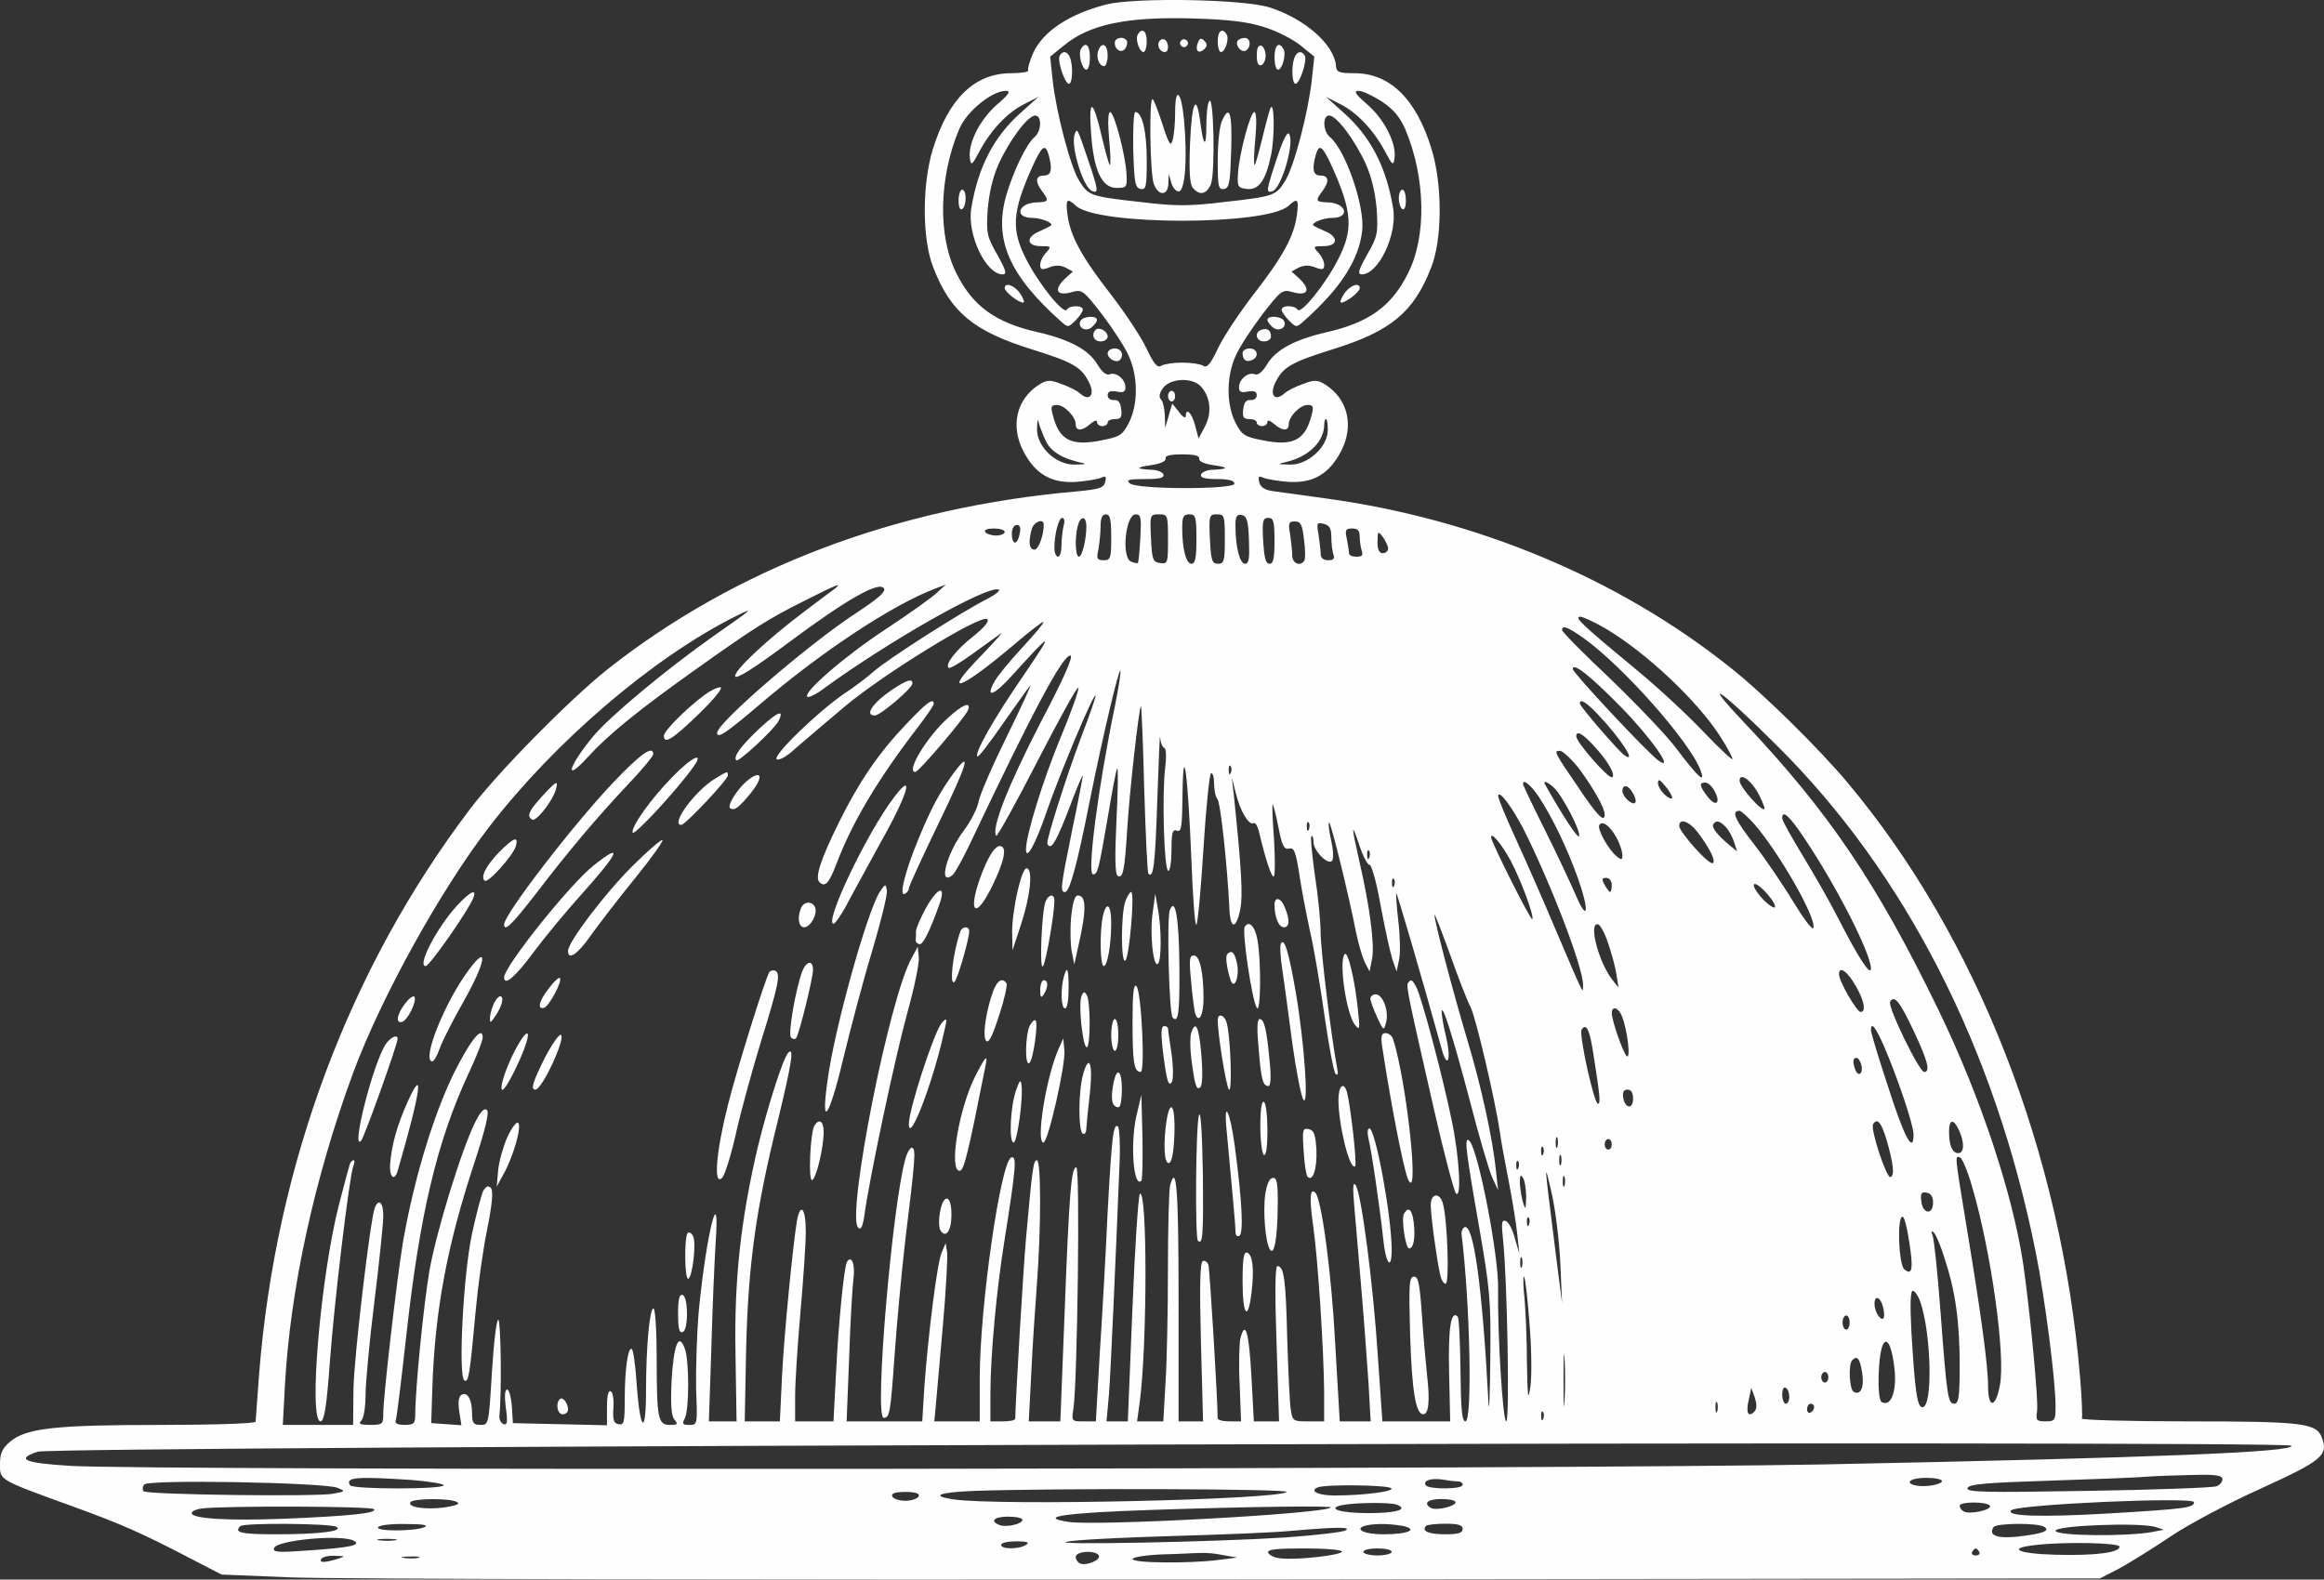 <?xml version="1.0" encoding="UTF-8"?> <svg xmlns="http://www.w3.org/2000/svg" width="203" height="138" viewBox="0 0 203 138" fill="none"><rect x="0" y="0" width="203" height="138" fill="#333333" stroke="none"/><g clip-path="url(#clip0_64_776)"><path fill-rule="evenodd" clip-rule="evenodd" d="M36.531 136.111C36.221 136.173 35.663 136.173 35.291 136.111C34.888 136.049 35.136 135.988 35.818 135.988C36.5 135.957 36.811 136.018 36.531 136.111ZM29.46 136.204C28.344 136.543 27.848 136.543 28.065 136.204C28.158 136.018 28.715 135.896 29.243 135.926C30.204 135.957 30.204 135.957 29.46 136.204ZM106.833 135.865L108.074 136.08L106.368 136.297C103.825 136.605 98.925 136.574 98.925 136.204C98.925 136.049 100.072 135.865 101.499 135.803C102.895 135.772 104.383 135.679 104.817 135.679C105.251 135.649 106.15 135.71 106.832 135.864L106.833 135.865ZM95.979 135.896C96.196 136.266 94.924 136.821 94.367 136.605C94.15 136.512 93.964 136.266 93.964 136.018C93.964 135.525 95.669 135.401 95.979 135.895V135.896ZM172.887 135.588C172.98 135.742 172.856 135.896 172.577 135.896C172.298 135.896 172.174 135.741 172.267 135.588C172.361 135.402 172.515 135.28 172.577 135.28C172.639 135.28 172.794 135.403 172.887 135.588ZM121.564 135.588C121.564 135.742 121.005 135.896 120.323 135.896C119.642 135.896 119.083 135.741 119.083 135.588C119.083 135.402 119.642 135.28 120.323 135.28C121.005 135.28 121.564 135.403 121.564 135.588ZM117.222 135.557C117.222 135.865 113.221 136.327 111.826 136.143C111.329 136.112 110.864 135.865 110.772 135.65C110.679 135.372 111.454 135.28 113.935 135.28C115.734 135.28 117.222 135.403 117.222 135.557ZM185.136 135.125C185.167 135.65 182.996 135.927 179.554 135.834C176.143 135.741 175.243 135.248 177.91 134.971C180.422 134.693 185.136 134.785 185.136 135.125ZM89.621 134.971C89.002 135.371 87.45 135.371 87.45 134.971C87.45 134.785 88.04 134.663 88.784 134.663C89.746 134.663 89.962 134.755 89.621 134.971ZM34.515 134.57C34.112 134.632 33.491 134.632 33.119 134.57C32.716 134.508 33.026 134.446 33.801 134.446C34.576 134.446 34.887 134.508 34.514 134.57H34.515ZM30.948 134.632C31.569 135.002 30.514 135.218 26.855 135.464C24.282 135.65 23.816 135.619 23.941 135.249C24.188 134.54 29.988 134.016 30.949 134.633L30.948 134.632ZM117.531 133.707C117.283 133.861 114.895 134.138 112.259 134.324C105.933 134.724 91.575 135.002 93.187 134.694C93.869 134.539 97.994 134.324 102.335 134.2C106.677 134.076 111.422 133.892 112.878 133.737C116.786 133.399 118.088 133.399 117.53 133.707H117.531ZM188.236 133.398L189.011 133.646L188.081 133.83C185.91 134.262 179.553 134.2 179.553 133.737C179.553 133.275 186.809 132.997 188.236 133.398ZM178.56 133.398C179.15 133.737 178.375 134.015 176.142 134.262C174.374 134.416 173.692 134.138 174.126 133.429C174.343 133.06 178.003 133.029 178.561 133.398H178.56ZM127.764 133.584C127.764 133.923 127.392 134.047 126.245 134.047C124.787 134.047 124.137 133.769 124.571 133.307C124.664 133.214 125.439 133.122 126.276 133.122C127.392 133.122 127.765 133.245 127.765 133.585L127.764 133.584ZM122.492 133.306C123.95 133.614 123.02 134.046 120.88 134.046C118.399 134.046 118.058 133.213 120.508 133.151C121.035 133.12 121.935 133.213 122.493 133.306H122.492ZM37.057 133.429C36.157 133.799 32.777 133.799 33.025 133.429C33.118 133.244 34.234 133.121 35.443 133.151C36.993 133.151 37.49 133.244 37.056 133.429H37.057ZM29.397 133.398C30.018 133.768 27.939 134.047 24.125 134.047C21.055 134.047 20.404 133.892 20.993 133.338C21.271 133.03 28.931 133.09 29.396 133.4L29.397 133.398ZM89.31 132.781C89.31 133.151 87.915 133.459 87.325 133.244C86.426 132.905 86.829 132.504 88.069 132.504C88.751 132.504 89.309 132.628 89.309 132.781H89.31ZM116.258 131.703C115.731 132.258 95.853 133.338 93.341 132.967C90.489 132.535 93.094 132.165 100.566 131.918C109.653 131.61 116.444 131.548 116.258 131.703ZM32.684 131.857C32.901 132.196 30.761 132.443 24.776 132.69C19.969 132.875 16.744 132.69 16.744 132.196C16.744 132.042 17.116 131.857 17.613 131.795C19.318 131.548 32.529 131.579 32.684 131.857ZM173.815 131.549C174.033 131.919 171.986 132.352 171.52 132.043C171.334 131.95 171.179 131.735 171.179 131.549C171.179 131.179 173.568 131.179 173.815 131.549ZM121.996 131.456C123.082 131.857 121.996 132.197 119.546 132.197C117.097 132.197 115.763 131.796 117.282 131.488C118.429 131.273 121.468 131.241 121.996 131.458V131.456ZM191.647 131.241C191.647 131.735 190.841 131.827 184.173 132.228C178.25 132.568 175.149 132.474 175.676 131.951C176.204 131.427 191.647 130.749 191.647 131.241ZM127.145 131.241C127.145 131.611 125.408 132.012 124.974 131.735C124.292 131.334 124.726 130.964 125.904 130.964C126.587 130.964 127.145 131.087 127.145 131.241ZM39.941 131.241C40.22 131.396 39.817 131.549 38.794 131.704C37.12 131.919 35.569 131.673 35.848 131.241C36.065 130.902 39.415 130.871 39.941 131.241ZM80.256 130.717C80.163 130.932 79.635 131.118 79.078 131.118C78.52 131.118 77.993 130.932 77.931 130.717C77.838 130.47 78.179 130.347 79.078 130.347C79.978 130.347 80.318 130.471 80.256 130.717ZM112.383 130.347C111.701 131.025 87.172 131.58 83.264 130.994C81.218 130.686 81.993 130.378 85.125 130.254C92.382 130.007 112.663 130.069 112.384 130.347H112.383ZM121.5 130.008C121.966 130.286 119.112 130.656 116.569 130.656C115.142 130.656 114.336 130.255 115.111 129.947C115.793 129.67 121.065 129.732 121.499 130.009L121.5 130.008ZM29.459 129.977C30.203 130.285 30.203 130.285 29.118 130.501C27.692 130.779 12.838 130.594 12.558 130.286C12.434 130.162 12.434 129.916 12.589 129.7C12.868 129.237 28.188 129.516 29.459 129.978V129.977ZM169.629 129.391C169.629 129.699 168.202 129.946 167.396 129.792C166.28 129.576 166.869 129.114 168.233 129.114C169.009 129.114 169.629 129.236 169.629 129.391ZM127.33 129.422C127.578 129.422 127.764 129.544 127.764 129.73C127.764 130.131 124.756 130.131 124.54 129.761C124.261 129.36 125.005 129.114 126.029 129.267C126.525 129.36 127.114 129.422 127.331 129.422H127.33ZM35.91 129.298C37.491 129.422 38.762 129.638 38.762 129.761C38.762 130.132 30.793 130.132 30.575 129.761C30.141 129.052 31.164 128.99 35.908 129.298H35.91ZM194.128 129.236C194.128 129.484 193.88 129.761 193.6 129.852C193.29 129.976 188.266 130.16 182.374 130.253C173.288 130.408 171.738 130.377 171.862 130.006C171.987 129.667 173.412 129.543 179.119 129.359C183.026 129.235 186.778 129.081 187.461 129.02C188.143 128.958 189.91 128.896 191.431 128.865C193.539 128.804 194.129 128.896 194.129 129.235L194.128 129.236ZM200.144 126.307C200.516 126.863 188.484 127.356 159.24 127.942C137.005 128.374 12.31 128.498 6.108 128.065C2.076 127.819 1.363 127.48 3.286 126.832C4.651 126.338 199.865 125.815 200.144 126.307ZM134.804 123.934C134.711 124.18 134.618 124.088 134.618 123.748C134.586 123.409 134.68 123.224 134.773 123.347C134.866 123.44 134.897 123.717 134.804 123.934ZM158.465 122.916C158.465 123.101 158.341 123.316 158.156 123.409C158 123.502 157.846 123.378 157.846 123.131C157.846 122.854 158.001 122.638 158.156 122.638C158.342 122.638 158.465 122.761 158.465 122.915V122.916ZM150 123.316C149.906 123.532 149.844 123.378 149.844 122.947C149.844 122.515 149.906 122.36 150 122.546C150.062 122.761 150.062 123.131 150 123.316ZM153.224 123.347C152.697 123.872 152.48 123.409 152.759 122.268L152.976 121.251L153.285 122.114C153.472 122.73 153.472 123.101 153.223 123.347H153.224ZM156.295 122.052C156.295 122.36 156.17 122.639 155.985 122.639C155.829 122.639 155.675 122.269 155.675 121.837C155.675 121.405 155.799 121.128 155.985 121.252C156.17 121.345 156.295 121.714 156.295 122.053V122.052ZM159.706 120.326C159.706 120.572 159.581 120.788 159.396 120.788C159.24 120.788 159.086 120.573 159.086 120.326C159.086 120.079 159.241 119.863 159.396 119.863C159.582 119.863 159.706 120.078 159.706 120.326ZM162.652 119.894C162.869 121.189 162.527 121.96 161.908 121.59C161.536 121.344 161.442 119.185 161.783 118.846C162.217 118.384 162.465 118.692 162.652 119.894ZM165.504 119.802C165.66 121.683 165.132 122.947 164.357 122.485C163.923 122.239 164.047 118.137 164.513 117.398C164.885 116.782 165.319 117.829 165.505 119.802H165.504ZM136.664 122.392C136.602 123.472 136.571 122.67 136.571 120.635C136.571 118.6 136.602 117.736 136.664 118.693C136.726 119.679 136.726 121.345 136.664 122.392ZM161.566 115.547C161.566 115.886 161.441 116.163 161.256 116.163C161.1 116.163 160.946 115.885 160.946 115.547C160.946 115.207 161.101 114.93 161.256 114.93C161.441 114.93 161.566 115.207 161.566 115.547ZM164.48 114.191C164.605 114.653 164.605 115.085 164.512 115.178C164.264 115.424 163.736 114.591 163.736 113.913C163.736 113.112 164.264 113.297 164.48 114.191ZM167.736 113.728C168.698 116.502 168.853 122.948 167.923 122.948C167.457 122.948 167.271 121.529 166.961 116.38C166.837 113.974 166.868 112.772 167.085 112.772C167.241 112.772 167.551 113.204 167.736 113.727V113.728ZM133.593 115.547C133.779 117.675 133.809 120.172 133.686 121.097C133.468 122.515 133.438 122.176 133.376 119.063C133.376 116.997 133.252 114.438 133.16 113.358C133.035 112.278 133.035 111.447 133.129 111.54C133.222 111.632 133.438 113.42 133.594 115.548L133.593 115.547ZM132.942 110.675C132.849 110.891 132.787 110.737 132.787 110.305C132.787 109.874 132.849 109.719 132.942 109.905C133.004 110.12 133.004 110.49 132.942 110.675ZM169.876 109.997C170.806 112.834 171.178 115.486 171.178 119.309C171.178 122.023 171.085 122.639 170.713 122.639C170.155 122.639 170.062 122.083 169.504 114.622C169.256 111.292 168.945 108.302 168.822 107.993C168.667 107.561 168.698 107.468 168.915 107.685C169.101 107.839 169.535 108.887 169.877 109.997H169.876ZM166.775 108.517C167.147 110.891 167.022 111.477 166.34 110.891C165.844 110.49 165.689 106.297 166.185 106.297C166.34 106.297 166.588 107.284 166.775 108.517ZM133.562 106.976C133.468 107.222 133.375 107.13 133.375 106.79C133.344 106.451 133.437 106.266 133.531 106.39C133.624 106.482 133.655 106.759 133.562 106.976ZM168.852 105.064C168.852 106.173 167.953 106.081 167.828 104.971C167.735 104.261 167.828 104.108 168.294 104.2C168.666 104.262 168.852 104.57 168.852 105.064ZM136.662 103.583C136.569 103.798 136.507 103.645 136.507 103.213C136.507 102.782 136.569 102.627 136.662 102.812C136.724 103.028 136.724 103.398 136.662 103.583ZM133.313 104.601C133.282 105.681 133.251 105.741 133.034 105.064C132.91 104.632 132.787 103.86 132.756 103.368C132.756 102.659 132.818 102.566 133.034 102.905C133.19 103.151 133.313 103.922 133.313 104.601ZM136.29 110.305L136.445 113.852L135.856 109.227C134.863 101.333 134.863 101.333 135.515 104.139C135.856 105.589 136.197 108.363 136.29 110.307V110.305ZM132.631 102.042C132.538 102.288 132.446 102.196 132.446 101.856C132.415 101.517 132.508 101.332 132.601 101.456C132.694 101.548 132.725 101.826 132.632 102.042H132.631ZM172.263 103.676C173.938 109.38 175.209 118.537 174.682 121.065C174.31 123.039 173.658 123.069 173.658 121.127C173.658 119.309 173.037 114.745 171.766 107.098C170.742 100.84 170.742 100.963 171.207 101.117C171.393 101.177 171.889 102.35 172.261 103.676H172.263ZM136.352 101.734C136.259 101.949 136.197 101.796 136.197 101.364C136.197 100.932 136.259 100.778 136.352 100.963C136.414 101.179 136.414 101.548 136.352 101.734ZM134.802 100.809C134.709 101.055 134.615 100.963 134.615 100.623C134.584 100.284 134.678 100.099 134.771 100.222C134.864 100.315 134.895 100.592 134.802 100.809ZM140.787 99.976C140.787 100.222 140.663 100.439 140.477 100.439C140.322 100.439 140.167 100.222 140.167 99.976C140.167 99.73 140.323 99.514 140.477 99.514C140.664 99.514 140.787 99.729 140.787 99.976ZM136.042 100.192C135.949 100.407 135.887 100.252 135.887 99.822C135.887 99.39 135.949 99.236 136.042 99.421C136.104 99.636 136.104 100.006 136.042 100.192ZM171.116 98.742C171.612 99.821 171.581 100.746 171.054 100.746C170.527 100.746 170.248 100.068 170.248 98.865C170.248 97.755 170.651 97.724 171.116 98.742ZM164.79 99.574C165.41 101.733 165.503 102.719 165.131 102.842C164.79 102.966 163.363 98.649 163.612 98.218C163.984 97.631 164.325 98.063 164.79 99.574ZM142.648 95.997C142.648 96.954 141.935 96.861 141.78 95.874C141.718 95.411 141.842 95.196 142.152 95.196C142.493 95.196 142.648 95.473 142.648 95.997ZM162.588 93.037C162.774 93.777 162.341 94.147 162.061 93.469C161.813 92.791 161.844 92.421 162.154 92.421C162.31 92.421 162.495 92.698 162.588 93.038V93.037ZM164.512 91.28C165.69 93.963 167.148 98.279 167.148 99.112C167.148 100.869 166.341 99.389 164.946 95.01C164.108 92.482 163.427 90.231 163.427 90.016C163.427 89.245 163.799 89.676 164.512 91.28ZM139.176 92.05C139.765 95.781 139.826 96.429 139.579 96.429C139.238 96.429 137.904 90.386 138.152 89.954C138.555 89.338 138.865 89.985 139.176 92.05ZM141.687 88.814C142.153 89.985 142.463 92.606 142.091 92.267C141.75 91.928 140.788 89.152 140.788 88.505C140.788 87.826 141.408 88.043 141.687 88.814ZM167.179 90.109C168.388 92.668 168.637 93.655 168.078 93.655C167.644 93.655 164.853 87.919 165.101 87.518C165.473 86.902 165.938 87.487 167.179 90.109ZM162.093 86.131C162.837 87.395 163.024 88.413 162.527 88.413C162.186 88.413 160.635 85.73 160.635 85.114C160.635 84.343 161.379 84.868 162.092 86.131H162.093ZM140.478 82.431C140.757 83.263 141.099 84.466 141.191 85.114L141.377 86.285L140.818 85.576C139.609 84.004 138.709 80.489 139.609 80.766C139.794 80.828 140.198 81.568 140.477 82.431H140.478ZM155.053 79.225C155.053 79.409 154.65 79.194 154.123 78.701C153.626 78.207 153.192 77.59 153.192 77.344C153.223 76.758 155.053 78.639 155.053 79.225ZM140.788 77.313C140.788 77.652 140.726 77.929 140.633 77.929C140.57 77.929 140.354 77.651 140.167 77.313C139.889 76.819 139.92 76.697 140.323 76.697C140.57 76.697 140.788 76.974 140.788 77.313ZM121.778 77.375C121.685 77.621 121.593 77.529 121.593 77.189C121.562 76.85 121.655 76.665 121.748 76.788C121.841 76.88 121.872 77.158 121.779 77.374L121.778 77.375ZM119.607 74.908C119.514 75.154 119.421 75.063 119.421 74.723C119.39 74.384 119.483 74.198 119.576 74.322C119.67 74.414 119.701 74.692 119.607 74.908ZM131.918 75.124C132.818 76.788 134.058 80.118 133.841 80.304C133.717 80.458 130.244 73.551 130.244 73.151C130.244 72.657 131.112 73.675 131.918 75.124ZM150.773 72.287C151.051 72.595 151.362 73.181 151.486 73.613L151.733 74.384L150.989 73.768C149.966 72.904 149.5 72.287 149.656 72.01C149.903 71.609 150.275 71.732 150.772 72.287H150.773ZM148.323 72.75C149.377 74.168 149.873 75.185 149.626 75.402C149.347 75.679 146.68 72.688 146.68 72.165C146.68 71.424 147.579 71.764 148.323 72.751V72.75ZM141.283 73.335C141.531 73.829 141.717 74.446 141.717 74.723C141.717 75.124 141.624 75.154 141.252 74.846C140.477 74.229 139.485 72.41 139.702 72.072C139.981 71.64 140.695 72.195 141.283 73.336V73.335ZM114.334 72.441C114.241 72.687 114.149 72.595 114.149 72.255C114.118 71.916 114.211 71.731 114.304 71.855C114.397 71.946 114.429 72.224 114.335 72.44L114.334 72.441ZM157.595 73.211C160.417 77.404 163.426 83.324 163.426 84.619C163.394 85.328 162.31 83.632 160.573 80.241C159.891 78.884 158.495 76.448 157.503 74.813C156.51 73.179 155.673 71.7 155.673 71.484C155.673 70.713 156.294 71.267 157.596 73.21L157.595 73.211ZM153.222 71.978C155.393 74.475 158.68 80.21 158.401 81.074C158.308 81.29 157.533 80.242 156.664 78.823C155.796 77.375 154.246 75.093 153.222 73.767C151.517 71.577 151.207 70.838 151.951 70.838C152.075 70.838 152.664 71.362 153.222 71.978ZM133.065 72.41C135.484 77.22 138.337 84.651 138.275 86.069C138.275 86.84 138.461 87.272 135.795 81.012C134.771 78.576 133.221 75.062 132.384 73.242C131.546 71.423 130.865 69.758 130.865 69.543C130.896 68.927 132.074 70.498 133.066 72.41H133.065ZM142.648 69.326C142.865 69.665 142.927 70.035 142.833 70.128C142.586 70.405 141.717 69.603 141.717 69.11C141.717 68.463 142.276 68.586 142.648 69.325V69.326ZM149.781 69.142C150.34 70.19 149.874 70.53 149.16 69.605C148.448 68.679 148.385 68.371 148.944 68.371C149.192 68.371 149.565 68.71 149.781 69.142ZM136.074 69.204C137.005 70.53 138.06 72.688 137.935 73.058C137.842 73.335 136.384 71.084 134.99 68.587C134.618 67.969 135.548 68.494 136.074 69.203V69.204ZM134.369 69.543C135.578 71.362 136.912 74.136 137.842 76.757C138.835 79.563 138.71 80.672 137.656 78.238C137.253 77.313 136.074 74.754 134.989 72.595C133.904 70.437 133.034 68.587 133.034 68.494C133.034 68.031 133.686 68.556 134.368 69.543H134.369ZM146.06 69.697C146.06 69.852 145.781 69.759 145.439 69.451C145.099 69.143 144.82 68.68 144.82 68.402C144.851 68.032 144.975 68.094 145.439 68.648C145.78 69.049 146.06 69.512 146.06 69.697ZM153.503 69.173C153.844 69.79 154.123 70.437 154.123 70.622C154.092 71.147 151.952 68.772 151.952 68.218C151.952 67.509 152.789 68.002 153.503 69.173ZM107.514 67.508C107.421 67.754 107.329 67.662 107.329 67.323C107.298 66.984 107.391 66.798 107.484 66.922C107.577 67.013 107.608 67.292 107.515 67.507L107.514 67.508ZM137.967 67.2C139.207 68.896 140.168 70.591 140.168 71.147C140.168 71.917 139.549 71.301 137.935 68.896C135.702 65.627 135.702 65.597 136.261 65.597C136.509 65.597 137.285 66.337 137.967 67.2ZM139.114 65.041C140.416 66.429 141.16 67.693 140.819 67.909C140.509 68.063 137.687 64.856 137.687 64.332C137.687 63.808 138.183 64.055 139.114 65.041ZM139.579 62.42C141.594 64.548 143.052 66.798 141.874 65.967C141.378 65.628 137.998 61.712 137.998 61.465C137.998 61.002 138.556 61.341 139.579 62.42ZM155.209 65.134C166.435 76.265 174.25 91.589 177.816 109.38C178.622 113.389 179.553 120.603 179.553 122.854C179.553 124.087 179.491 124.18 178.684 124.18C177.878 124.18 177.816 124.087 177.94 123.255C178.065 122.36 177.32 114.528 176.731 110.459C175.801 104.261 172.979 95.782 169.35 88.29C163.986 77.221 159.768 70.961 152.356 63.13C148.355 58.906 150.371 60.294 155.209 65.135V65.134ZM141.533 61.712C144.2 64.425 146.34 67.477 144.882 66.46C144.014 65.874 137.377 58.783 137.377 58.444C137.377 57.828 138.927 59.061 141.532 61.712H141.533ZM138.339 55.761C141.75 58.198 147.58 64.764 148.541 67.293C149.006 68.526 148.355 67.94 146.463 65.442C145.657 64.332 143.052 61.619 140.726 59.368C138.369 57.148 136.446 55.206 136.446 55.051C136.446 54.589 136.943 54.773 138.339 55.76V55.761ZM140.324 54.959C143.828 57.056 148.17 61.156 150.154 64.178C150.806 65.165 151.332 66.152 151.332 66.306C151.332 66.46 150.247 65.442 148.883 64.024C147.549 62.606 144.944 60.169 143.114 58.659C138.152 54.558 137.47 53.911 138.029 53.88C138.276 53.88 139.331 54.373 140.324 54.959V54.959ZM73.03 51.352C72.844 51.475 71.665 52.368 70.394 53.325C67.014 55.854 64.068 58.628 64.222 59.091C64.316 59.369 65.959 58.32 68.936 56.1C73.99 52.339 76.813 50.736 77.216 51.413C77.401 51.691 76.689 52.308 74.766 53.572C70.611 56.285 62.641 63.16 62.641 64.024C62.641 64.579 63.447 64.024 66.208 61.681C71.665 56.994 77.899 52.863 81.713 51.413L82.612 51.074L81.806 51.814C81.341 52.246 79.357 53.664 77.34 54.989C73.774 57.333 70.115 60.508 70.518 60.879C70.611 60.972 71.231 60.694 71.852 60.231C77.589 56.038 86.21 51.135 87.233 51.506C87.418 51.568 86.985 51.938 86.209 52.339C84.007 53.448 77.495 57.61 76.285 58.69C75.696 59.214 74.549 60.078 73.743 60.602C71.51 62.114 67.417 66.059 67.851 66.337C68.068 66.46 68.781 66.059 69.525 65.351C70.269 64.703 72.193 63.069 73.805 61.712C77.185 58.876 85.744 53.603 86.24 54.096C86.426 54.281 85.993 54.805 85 55.606C83.511 56.778 82.519 58.043 82.86 58.351C82.953 58.444 83.914 57.889 85 57.087C86.085 56.285 87.202 55.515 87.449 55.329C87.697 55.144 86.953 55.976 85.775 57.211C82.115 60.941 83.821 60.356 88.69 56.224C89.961 55.144 91.078 54.282 91.139 54.343C91.201 54.436 90.364 55.422 89.278 56.594C88.192 57.766 87.108 59.092 86.86 59.554C86.023 61.066 86.829 60.788 88.472 58.937C91.977 55.083 92.07 55.083 89.496 58.876C86.798 62.791 85.092 65.813 85.371 66.09C85.464 66.183 86.457 64.888 87.604 63.223C88.782 61.558 89.837 60.047 89.991 59.893C90.147 59.708 89.247 61.713 87.976 64.272C86.704 66.862 85.557 69.483 85.464 70.099C85.34 70.685 84.782 71.764 84.255 72.474C82.705 74.478 81.897 77.499 83.2 76.451C83.418 76.266 84.068 75.095 84.658 73.862C90.333 61.898 92.814 57.273 93.496 57.273C93.805 57.273 92.906 59.308 90.859 63.193C88.069 68.62 86.58 72.35 87.014 73.029C87.076 73.153 88.72 70.224 90.642 66.462C92.565 62.732 94.146 59.864 94.208 60.079C94.24 60.325 93.527 62.33 92.596 64.55C91.107 68.158 89.619 72.967 89.619 74.201C89.619 75.28 90.487 73.677 91.449 70.841C92.535 67.695 95.512 60.573 95.697 60.759C95.76 60.79 95.17 62.516 94.395 64.52C93.124 67.912 91.48 73.092 91.48 73.678C91.48 73.802 91.605 73.924 91.728 73.924C92.038 73.924 92.627 72.691 93.774 69.608C94.208 68.497 94.549 67.695 94.58 67.788C94.58 67.881 94.177 70.039 93.65 72.537C92.626 77.562 92.595 77.932 93.029 77.932C93.432 77.932 94.084 75.558 95.169 70.069C96.316 64.366 97.712 58.445 97.867 58.599C97.929 58.661 97.712 60.079 97.371 61.775C95.944 68.65 94.921 76.39 95.479 76.39C95.882 76.39 95.975 75.989 96.781 71.302C97.153 69.082 97.494 67.232 97.587 67.14C97.681 67.047 97.65 69.083 97.525 71.641C97.37 74.787 97.401 76.359 97.618 76.513C98.084 76.791 98.238 76.082 98.456 72.537C98.642 69.36 99.48 61.837 99.665 61.683C99.696 61.621 99.852 64.858 99.944 68.867C100.068 72.906 100.222 76.236 100.316 76.329C100.75 76.791 100.905 75.558 101.091 69.823C101.215 66.4 101.307 63.965 101.338 64.427C101.37 64.859 101.525 65.291 101.71 65.353C101.866 65.415 101.896 66.123 101.773 67.141C101.494 69.392 101.679 76.083 102.051 76.083C102.207 76.083 102.33 75.25 102.33 74.232C102.33 72.721 102.423 72.444 102.795 72.567C103.198 72.722 103.261 72.259 103.292 69.422C103.354 64.488 103.757 67.542 104.067 75.096C104.191 78.364 104.377 80.923 104.501 80.8C104.625 80.677 104.904 77.655 105.12 74.14C105.337 70.624 105.648 67.665 105.771 67.572C105.927 67.479 106.05 67.88 106.05 68.435C106.05 69.02 106.174 69.606 106.329 69.792C106.607 70.038 107.197 75.527 107.384 79.32C107.446 81.2 107.973 81.263 108.345 79.412C108.563 78.241 108.469 76.113 107.756 69.299L107.6 67.912L107.941 69.268C108.313 70.841 109.088 72.136 109.491 71.919C109.647 71.827 109.832 72.135 109.956 72.597C110.484 74.878 111.072 76.699 111.259 76.574C111.383 76.512 111.383 75.064 111.29 73.399C111.166 71.734 111.104 70.346 111.166 70.284C111.197 70.223 111.444 71.117 111.662 72.227C111.972 73.891 112.158 74.23 112.592 74.139C113.027 74.015 113.182 74.385 113.492 76.359C113.677 77.654 114.111 79.874 114.422 81.323C114.763 82.773 115.322 86.103 115.694 88.724C116.066 91.345 116.5 93.626 116.655 93.811C116.872 94.028 116.903 93.811 116.78 93.195C116.283 90.636 115.353 82.959 115.353 81.447C115.353 80.491 115.136 78.241 114.856 76.483C114.609 74.695 114.453 73.154 114.547 73.061C114.64 72.968 114.732 73.184 114.732 73.554C114.732 74.325 115.972 75.589 116.344 75.219C116.5 75.065 116.469 74.294 116.282 73.462C116.097 72.66 116.004 71.921 116.097 71.859C116.221 71.735 117.802 78.117 118.454 81.479C118.671 82.497 119.013 83.668 119.229 84.1L119.632 84.871L119.849 83.76C120.096 82.527 119.632 79.104 118.733 75.219C118.02 72.105 118.02 71.673 118.764 73.924C119.074 74.85 119.477 75.589 119.632 75.558C119.788 75.527 120.253 77.1 120.594 79.104C120.966 81.077 121.431 83.205 121.618 83.791L121.99 84.871L122.206 83.853C122.33 83.297 122.299 81.787 122.144 80.492C121.989 79.197 121.927 78.088 121.958 78.026C122.021 77.964 124.129 85.148 125.959 91.747C126.456 93.473 126.765 92.517 126.331 90.668C126.084 89.681 125.928 88.663 125.928 88.417C125.959 87.553 126.859 90.39 128.378 96.125C129.184 99.27 130.083 102.322 130.362 102.908L130.858 103.987L130.672 102.291C130.393 99.485 129.369 94.829 128.16 90.821C126.92 86.659 125.276 80.43 125.307 79.937C125.307 79.751 125.896 81.294 126.641 83.328C127.354 85.363 128.16 87.429 128.44 87.953C128.905 88.847 130.58 96.001 131.014 98.899C131.107 99.669 131.479 101.612 131.789 103.215C132.099 104.818 132.441 106.915 132.533 107.84L132.718 109.536L132.315 108.179C132.13 107.408 131.757 106.729 131.509 106.669C131.168 106.545 131.137 106.884 131.292 108.334C131.664 111.849 131.882 124.182 131.571 124.182C131.261 124.182 130.796 116.381 130.858 112.589C130.92 109.721 129.122 100.441 128.347 99.669C127.881 99.207 128.006 100.378 129.153 106.915C130.145 112.619 130.238 113.544 130.176 118.724C130.145 121.807 130.083 123.565 130.021 122.64C129.494 112.495 128.719 106.822 127.912 107.223C127.757 107.316 127.634 107.593 127.665 107.839C128.409 113.79 128.626 124.181 128.006 124.181C127.696 124.181 127.603 123.07 127.572 119.711C127.54 117.244 127.447 115.116 127.324 115.024C126.734 114.438 126.487 116.041 126.58 119.927L126.673 124.182H123.727H120.75L120.347 118.386C119.944 112.158 118.92 104.325 118.424 103.554C118.208 103.215 118.145 103.647 118.269 105.066C118.362 106.175 118.641 109.413 118.889 112.311C119.137 115.179 119.417 119.034 119.54 120.852L119.726 124.182H118.361H117.027L116.624 117.306C116.314 111.324 115.446 104.726 114.888 104.202C114.422 103.74 114.36 104.696 114.702 107.069C115.136 110.122 115.633 117.984 115.664 121.623V124.182H114.268C112.965 124.182 112.903 124.151 112.748 123.165C112.655 122.641 112.531 119.804 112.438 116.936C112.314 111.725 112.159 110.616 111.57 110.616C111.383 110.616 111.353 113.144 111.508 117.399L111.724 124.182H110.639H109.523L109.307 120.173C109.09 116.35 108.779 115.27 108.345 116.936C108.252 117.368 108.19 119.187 108.283 120.945L108.407 124.182H107.384C106.825 124.182 106.36 124.058 106.36 123.905C106.36 122.271 105.678 110.955 105.554 110.523C105.46 110.246 105.244 110.091 105.057 110.184C104.81 110.338 104.779 112.497 104.902 117.307L105.087 124.183H104.002H102.948V113.546C102.948 103.895 102.762 101.521 102.204 103.586C102.11 103.987 102.018 107.286 102.018 110.956C102.018 114.625 101.925 119.096 101.801 120.884L101.615 124.183H100.468H99.321L99.569 122.394C100.219 117.245 100.219 103.863 99.569 104.295C99.444 104.357 99.135 108.858 98.918 114.316L98.515 124.183H97.584H96.654L96.87 121.778C97.026 119.713 97.429 110.648 97.801 101.428C97.863 99.855 97.77 98.499 97.645 98.406C97.242 98.16 97.118 99.239 96.746 105.992C96.591 109.476 96.281 114.995 96.064 118.232L95.723 124.183H94.637C93.614 124.183 93.583 124.183 93.769 123.012C94.11 120.668 94.358 101.983 94.017 101.983C93.583 101.983 93.396 104.08 92.993 114.686L92.621 124.183H91.225H89.861L90.077 120.083C90.17 117.862 90.418 114.285 90.573 112.189C90.945 107.287 90.945 101.367 90.573 101.367C90.264 101.367 90.17 102.045 89.612 108.305C89.364 111.11 88.713 122.272 88.681 123.938C88.681 124.092 88.185 124.184 87.597 124.184H86.511V121.779C86.511 118.481 87.038 112.683 87.751 108.305C88.744 102.014 88.836 100.966 88.341 101.121C87.41 101.429 85.58 114.163 85.58 120.392V124.184H83.596H81.612L81.736 122.858C81.798 122.148 82.077 119.004 82.356 115.859C82.634 112.713 82.79 109.784 82.728 109.383L82.603 108.613L82.262 109.414C81.859 110.309 81.084 116.537 80.742 121.162L80.557 124.184H77.239H73.952L74.169 118.727C74.262 115.705 74.447 112.591 74.541 111.789C74.727 110.463 74.385 109.6 73.982 110.248C73.734 110.679 73.238 115.52 73.02 120.084L72.804 124.184H71.129H69.455V121.933C69.455 120.731 69.672 117.431 69.92 114.625C70.168 111.819 70.385 108.675 70.385 107.595C70.385 105.559 69.92 105.005 69.61 106.67C69.239 108.951 68.495 116.567 68.308 120.236L68.121 124.183H66.571H65.051L65.176 117.77C65.361 110.4 66.044 105.559 67.935 97.944C69.144 92.949 69.393 91.439 68.865 91.962C68.4 92.424 67.067 96.648 66.198 100.195C64.71 106.515 64.121 111.818 64.245 118.263L64.338 124.183H63.129H61.92L62.136 117.77C62.23 114.254 62.415 110.122 62.508 108.612C62.911 102.907 61.702 107.779 61.05 114.408C60.865 116.474 60.772 119.588 60.803 121.346C60.927 124.459 60.927 124.491 60.213 124.491C59.625 124.491 59.563 124.398 59.81 123.936C60.213 123.196 60.213 118.817 59.81 117.8C59.283 116.381 58.849 117.461 58.663 120.605C58.57 122.732 58.632 123.688 58.911 124.027C59.252 124.428 59.19 124.49 58.508 124.49C57.484 124.49 57.361 123.966 57.361 118.694C57.361 116.288 57.236 114.315 57.082 114.315C56.741 114.315 56.43 117.707 56.43 121.499C56.43 125.415 55.934 125.137 55.624 121.098C55.531 119.403 55.314 117.953 55.19 117.861C54.849 117.646 54.57 119.68 54.57 122.271C54.57 124.245 54.508 124.522 54.043 124.429C53.609 124.367 53.515 124.059 53.578 123.041C53.64 122.362 53.547 121.685 53.36 121.561C53.143 121.437 53.019 121.9 53.019 122.949V124.521L48.925 124.428L44.801 124.335L44.708 122.855C44.646 122.053 44.46 121.405 44.305 121.405C44.088 121.405 44.057 121.961 44.18 122.978C44.366 124.242 44.305 124.519 43.994 124.427C43.746 124.334 43.591 123.995 43.622 123.686C43.839 121.559 43.746 115.393 43.529 115.3C43.373 115.269 43.126 117.304 42.97 119.863C42.691 124.457 42.691 124.488 41.977 124.488C41.358 124.488 41.233 124.333 41.233 123.47C41.233 122.268 40.83 121.558 40.303 121.867C40.055 122.021 39.993 122.514 40.117 123.316L40.303 124.519L39.001 124.426L37.667 124.333L37.76 121.404C37.977 114.559 39.032 108.886 41.419 101.64C42.381 98.711 42.752 97.201 42.536 96.984C42.318 96.768 42.009 97.077 41.574 97.909C40.365 100.252 38.132 107.53 37.511 111.013C36.984 114.127 36.271 121.373 36.271 123.625C36.271 124.364 36.147 124.488 35.341 124.488C34.752 124.488 34.472 124.364 34.566 124.087C34.659 123.902 35.062 120.51 35.496 116.625C36.674 106.05 38.163 99.759 40.892 93.87C41.605 92.36 42.163 90.91 42.163 90.664C42.163 89.677 41.326 90.571 40.085 92.914C38.131 96.491 36.178 102.781 35.185 108.609C34.658 111.815 33.48 121.99 33.48 123.47C33.48 124.426 33.418 124.488 32.333 124.488C31.433 124.488 31.278 124.395 31.558 124.118C31.774 123.902 31.93 122.915 31.93 121.898C31.93 120.85 32.27 117.18 32.705 113.696C33.139 110.212 33.48 106.851 33.48 106.203C33.48 105.063 33.077 104.662 32.736 105.525C32.333 106.635 30.937 118.444 30.875 121.312L30.844 124.488H27.773H24.703L24.889 121.004C25.354 112.617 27.463 102.904 30.874 93.655C33.323 87.087 38.471 77.775 42.72 72.255C48.489 64.763 57.017 57.487 64.18 53.879C65.979 52.984 65.854 53.108 62.319 55.575C58.133 58.534 53.326 62.542 51.868 64.27C49.635 66.953 49.201 68.494 51.34 66.151C53.108 64.208 55.713 62.081 60.613 58.597C65.978 54.774 67.064 54.095 70.381 52.43C73.017 51.104 73.545 50.889 73.017 51.35L73.03 51.352ZM121.252 47.929C121.252 48.144 121.035 48.33 120.787 48.33C120.477 48.33 120.321 48.022 120.321 47.312C120.352 46.387 120.352 46.356 120.787 46.911C121.034 47.25 121.252 47.713 121.252 47.929ZM118.771 46.911C118.771 47.312 118.864 47.867 118.957 48.144C119.081 48.514 118.957 48.638 118.491 48.638C118.119 48.638 117.84 48.514 117.84 48.36C117.84 48.205 117.746 47.651 117.654 47.127C117.468 46.294 117.53 46.172 118.119 46.172C118.616 46.172 118.77 46.356 118.77 46.911H118.771ZM87.76 46.48C87.76 46.634 87.419 46.788 87.016 46.788C86.582 46.788 86.148 46.633 86.055 46.48C85.93 46.294 86.271 46.172 86.799 46.172C87.326 46.172 87.76 46.294 87.76 46.48ZM89.063 46.634C89.001 47.066 88.815 47.405 88.66 47.405C88.504 47.405 88.381 47.066 88.381 46.634C88.381 46.202 88.567 45.863 88.815 45.863C89.094 45.863 89.187 46.11 89.063 46.634ZM116.291 46.942C116.291 47.527 116.384 48.175 116.476 48.452C116.6 48.822 116.476 48.946 116.011 48.946C115.608 48.946 115.36 48.761 115.36 48.391C115.36 48.114 115.267 47.342 115.175 46.726C114.989 45.677 115.019 45.616 115.64 45.77C116.136 45.892 116.291 46.17 116.291 46.941V46.942ZM113.902 47.127C114.027 48.021 114.027 48.853 113.933 48.977C113.592 49.532 112.878 49.223 112.878 48.545C112.878 48.175 112.785 47.343 112.693 46.695C112.506 45.708 112.569 45.554 113.096 45.554C113.623 45.554 113.748 45.831 113.902 47.127ZM91.171 45.831C91.171 46.788 90.706 48.021 90.365 48.021C89.9 48.021 89.807 47.373 90.118 46.232C90.304 45.584 91.172 45.245 91.172 45.831H91.171ZM111.328 47.25C111.328 48.761 111.235 49.254 110.894 49.254C110.553 49.254 110.429 48.73 110.336 47.25C110.242 45.492 110.305 45.246 110.801 45.246C111.235 45.246 111.328 45.554 111.328 47.25ZM94.892 45.986C94.892 47.158 94.52 48.638 94.241 48.638C93.931 48.638 93.869 46.973 94.147 45.924C94.395 45.03 94.891 45.061 94.891 45.986H94.892ZM92.907 45.924C92.814 46.325 92.722 47.096 92.722 47.62C92.722 48.175 92.597 48.638 92.412 48.638C92.256 48.638 92.102 48.298 92.102 47.897C92.102 46.664 92.474 45.245 92.784 45.245C92.969 45.245 93.031 45.553 92.908 45.923L92.907 45.924ZM109.095 47.188C109.157 48.791 109.095 49.254 108.754 49.254C108.289 49.254 107.917 47.773 107.917 45.924C107.917 45.092 108.042 44.906 108.476 44.999C108.91 45.092 109.034 45.492 109.096 47.188H109.095ZM106.987 47.096C106.987 49.007 106.924 49.254 106.398 49.254C105.871 49.254 105.777 48.976 105.685 47.096C105.592 45.03 105.623 44.937 106.306 44.937C106.957 44.937 106.988 45.06 106.988 47.096H106.987ZM104.506 47.096C104.506 48.73 104.413 49.254 104.072 49.254C103.607 49.254 103.266 47.959 103.266 46.139C103.266 45.154 103.359 44.937 103.885 44.937C104.444 44.937 104.506 45.153 104.506 47.096ZM102.025 47.127C102.025 49.192 101.994 49.285 101.343 49.192C100.692 49.099 100.63 48.914 100.536 47.003C100.443 44.967 100.443 44.937 101.249 44.937C101.993 44.937 102.024 44.999 102.024 47.127H102.025ZM99.607 47.004C99.545 48.175 99.451 49.131 99.39 49.193C99.359 49.224 99.081 49.193 98.801 49.07C97.933 48.731 98.305 44.938 99.204 44.938C99.669 44.938 99.7 45.246 99.607 47.004ZM97.064 46.942C97.064 48.792 97.002 48.946 96.412 48.946C95.824 48.946 95.762 48.822 95.947 47.99C96.04 47.465 96.134 46.541 96.134 45.986C96.134 45.246 96.289 44.938 96.599 44.938C96.971 44.938 97.064 45.37 97.064 46.942ZM104.755 40.066C104.693 40.312 105.189 40.529 106.057 40.651C107.422 40.837 107.298 40.99 105.778 41.052C105.375 41.083 104.972 41.267 104.91 41.453C104.817 41.73 105.22 41.854 106.306 41.854C107.299 41.854 107.825 41.977 107.825 42.255C107.825 42.779 99.266 42.779 98.677 42.224C98.336 41.916 98.614 41.854 100.01 41.854C101.281 41.854 101.716 41.761 101.622 41.453C101.56 41.267 101.157 41.083 100.754 41.052C99.234 40.99 99.111 40.837 100.475 40.651C101.344 40.528 101.84 40.312 101.809 40.066C101.747 39.819 102.181 39.696 103.267 39.696C104.352 39.696 104.786 39.819 104.755 40.066ZM115.981 37.569C115.981 39.049 114.244 40.621 112.694 40.591C111.516 40.56 111.516 40.56 112.415 40.344C114.338 39.882 115.672 38.557 115.672 37.076C115.672 36.83 115.734 36.614 115.827 36.614C115.921 36.614 115.983 37.045 115.983 37.569H115.981ZM91.451 38.71C91.854 39.45 92.754 40.005 94.118 40.344C95.018 40.561 95.018 40.561 93.871 40.591C92.227 40.621 90.553 39.018 90.584 37.477C90.615 36.521 90.615 36.49 90.832 37.261C90.987 37.693 91.235 38.34 91.451 38.71ZM104.91 33.778C105.747 34.703 105.872 36.09 105.251 37.261L104.693 38.31L104.383 37.138C104.104 36.059 103.577 35.565 103.577 36.368C103.577 36.583 103.298 36.429 102.987 35.998L102.397 35.257L102.088 36.306L101.778 37.385L101.747 36.274C101.716 35.689 101.591 35.072 101.406 34.886C101.22 34.702 101.25 34.362 101.592 33.9C102.212 33.037 104.166 32.944 104.91 33.776V33.778ZM93.994 17.99C95.917 19.717 110.615 19.717 112.539 17.99C113.345 17.25 113.469 17.374 113.283 18.792C113.035 20.642 112.042 22.46 109.468 25.76C108.259 27.332 106.863 29.429 106.398 30.416C105.747 31.804 105.437 32.173 105.096 31.957C104.848 31.803 104.042 31.68 103.266 31.68C102.491 31.68 101.685 31.804 101.436 31.957C101.095 32.172 100.784 31.803 100.133 30.416C99.668 29.43 98.272 27.332 97.063 25.76C94.489 22.46 93.497 20.642 93.249 18.792C93.063 17.373 93.187 17.25 93.993 17.99H93.994ZM120.694 8.864C121.718 9.542 122.276 10.22 122.741 11.269C124.54 15.524 124.633 20.704 122.957 23.941C121.531 26.777 119.546 28.196 115.855 29.028C113.064 29.676 111.421 30.569 110.677 31.834C110.273 32.512 109.87 32.822 109.591 32.698C109.032 32.481 108.226 33.13 108.226 33.838C108.226 34.239 108.412 34.332 109.001 34.208C109.56 34.115 109.776 34.208 109.776 34.547C109.776 34.793 109.528 34.979 109.249 34.948C108.846 34.917 108.66 35.164 108.598 35.749C108.505 36.458 108.629 36.613 109.125 36.613C109.497 36.613 109.776 36.736 109.776 36.921C109.776 37.075 109.993 37.229 110.241 37.229C110.489 37.229 110.707 37.074 110.707 36.859C110.707 36.675 110.924 36.735 111.265 37.014C111.978 37.661 112.568 37.691 112.568 37.075C112.568 36.398 113.56 35.38 114.211 35.38C114.707 35.38 114.769 35.534 114.583 36.212C114.024 38.463 112.971 39.017 110.272 38.463C108.691 38.155 108.474 38.001 107.915 36.921C107.109 35.318 107.109 32.881 107.946 31.063C108.287 30.292 109.342 28.688 110.272 27.455C111.885 25.389 112.009 25.266 112.877 25.512C114.242 25.913 114.552 25.326 113.467 24.31L112.816 23.724L113.436 23.385C113.87 23.17 114.335 23.139 114.863 23.355C115.513 23.601 115.669 23.571 115.669 23.139C115.669 22.861 115.451 22.369 115.141 22.059C114.676 21.535 114.707 21.504 115.607 21.504C116.878 21.504 116.94 20.703 115.762 20.209C115.266 19.993 114.832 19.777 114.738 19.716C114.46 19.5 115.545 19.038 116.351 19.038C117.963 19.038 117.622 17.743 116.01 17.681C114.925 17.65 114.863 17.557 115.513 16.694C116.133 15.861 116.072 15.337 115.358 15.337C114.707 15.337 114.583 14.844 114.924 13.549C115.234 12.5 115.513 12.716 116.382 14.627C118.118 18.512 118.212 20.054 116.909 22.613C115.824 24.771 113.622 27.516 113.343 27.053C113.095 26.652 111.947 26.652 111.947 27.053C111.947 27.208 112.226 27.638 112.599 28.008C113.218 28.625 113.249 28.625 113.87 28.07C117.095 25.203 118.708 22.704 118.987 20.145C119.234 18.049 117.529 13.085 116.165 11.974C115.546 11.45 115.514 10.094 116.103 10.094C116.754 10.094 118.336 12.222 119.297 14.318C119.824 15.49 120.134 16.877 120.258 18.327C120.382 20.393 120.32 20.671 119.421 22.243C118.646 23.631 118.553 23.97 118.956 23.97C120.414 23.97 122.088 20.454 121.685 18.173C121.095 14.596 119.731 11.975 117.437 9.91L115.824 8.461L117.096 9.109C118.554 9.849 120.01 11.391 121.003 13.271C121.624 14.443 121.716 14.505 121.809 13.826C121.995 12.562 120.972 10.496 119.483 9.17C118.367 8.214 118.212 7.937 118.677 7.937C119.018 7.937 119.917 8.369 120.692 8.862L120.694 8.864ZM87.047 9.172C85.558 10.498 84.536 12.564 84.721 13.828C84.814 14.507 84.907 14.445 85.527 13.274C86.52 11.392 87.977 9.851 89.435 9.111L90.706 8.463L89.094 9.912C86.799 11.977 85.435 14.598 84.846 18.175C84.442 20.456 86.117 23.972 87.575 23.972C87.978 23.972 87.885 23.633 87.109 22.245C86.21 20.673 86.148 20.395 86.272 18.329C86.397 16.879 86.707 15.493 87.234 14.32C88.195 12.224 89.777 10.096 90.428 10.096C91.017 10.096 90.987 11.452 90.366 11.976C89.684 12.532 88.536 14.905 87.917 17.002C86.77 20.887 88.133 24.032 92.661 28.071C93.281 28.625 93.312 28.625 93.933 28.009C94.305 27.639 94.584 27.208 94.584 27.054C94.584 26.653 93.436 26.653 93.188 27.054C92.909 27.517 90.707 24.772 89.621 22.614C88.319 20.055 88.412 18.513 90.149 14.628C91.017 12.717 91.296 12.501 91.607 13.55C91.948 14.845 91.823 15.338 91.172 15.338C90.46 15.338 90.397 15.863 91.017 16.695C91.669 17.558 91.607 17.651 90.521 17.682C88.908 17.744 88.566 19.039 90.18 19.039C90.986 19.039 92.072 19.501 91.792 19.717C91.699 19.779 91.265 19.994 90.799 20.21C89.59 20.704 89.652 21.505 90.924 21.505C91.823 21.505 91.854 21.536 91.389 22.061C91.079 22.369 90.862 22.862 90.862 23.14C90.862 23.572 91.017 23.603 91.668 23.356C92.195 23.14 92.66 23.17 93.094 23.387L93.714 23.725L93.064 24.311C91.979 25.328 92.288 25.915 93.653 25.513C94.521 25.267 94.646 25.389 96.258 27.456C97.189 28.689 98.242 30.292 98.584 31.064C99.421 32.882 99.421 35.319 98.615 36.922C98.057 38.002 97.84 38.155 96.258 38.464C93.56 39.02 92.506 38.464 91.948 36.213C91.762 35.535 91.823 35.381 92.32 35.381C92.97 35.381 93.963 36.398 93.963 37.076C93.963 37.694 94.552 37.662 95.265 37.015C95.606 36.736 95.824 36.676 95.824 36.86C95.824 37.075 96.04 37.23 96.289 37.23C96.537 37.23 96.754 37.075 96.754 36.922C96.754 36.736 97.033 36.614 97.406 36.614C97.902 36.614 98.026 36.459 97.933 35.751C97.871 35.164 97.686 34.918 97.313 34.949C97.003 34.98 96.754 34.794 96.754 34.548C96.754 34.209 96.971 34.117 97.529 34.209C98.118 34.332 98.305 34.24 98.305 33.839C98.305 33.131 97.498 32.483 96.94 32.699C96.661 32.822 96.258 32.514 95.854 31.835C95.11 30.571 93.466 29.677 90.675 29.029C86.985 28.197 85 26.778 83.573 23.942C81.899 20.705 81.992 15.525 83.79 11.27C84.441 9.728 86.642 7.94 87.853 7.94C88.318 7.94 88.162 8.217 87.046 9.173L87.047 9.172ZM110.399 2.358C111.515 2.697 112.942 3.437 113.593 3.961L114.803 4.948L114.586 6.983C114.276 9.819 113.036 14.569 112.26 15.802C111.454 17.097 111.298 17.158 106.926 17.652C103.793 18.022 102.739 18.022 99.638 17.652C95.234 17.159 95.079 17.097 94.273 15.802C93.498 14.569 92.257 9.82 91.946 6.983L91.73 4.948L92.908 3.992C95.172 2.111 98.459 1.433 104.352 1.617C107.298 1.71 108.941 1.894 110.399 2.357V2.358ZM96.661 0.385C93.405 1.218 91.11 2.728 90.242 4.64C89.932 5.349 89.746 6.028 89.808 6.15C89.901 6.274 89.218 6.397 88.319 6.397C85.125 6.397 82.861 8.617 81.496 12.994C80.535 16.078 80.535 20.919 81.528 23.385C83.048 27.301 85.063 28.935 90.087 30.509C93.653 31.618 94.428 32.05 95.079 33.314C95.7 34.454 95.203 35.133 94.366 34.394C94.056 34.115 93.312 33.747 92.66 33.53C91.699 33.16 91.42 33.19 90.737 33.623C88.783 34.887 88.257 37.199 89.373 39.389C90.427 41.424 91.822 42.226 93.962 42.103C94.892 42.041 95.916 41.857 96.195 41.733C96.598 41.549 96.66 41.64 96.536 42.103C96.411 42.627 96.008 42.75 94.024 42.935C78.209 44.323 64.222 49.657 53.027 58.507C49.709 61.158 43.507 67.448 41.057 70.686C30.514 84.591 24.094 101.736 22.637 119.989C22.482 122.178 22.327 124.09 22.327 124.213C22.327 124.367 18.606 124.491 14.047 124.491C4.836 124.491 2.325 124.768 0.899 125.941C0.186 126.557 -0 126.958 -0 127.913C-0 129.332 -0.186 129.239 6.357 131.613C10.605 133.154 12.373 133.926 17.024 136.361L19.35 137.564L25.398 137.811C28.715 137.966 65.65 138.026 107.422 137.995L183.43 137.903L185.105 137.039C186.004 136.546 188.051 135.282 189.602 134.233C191.153 133.185 194.687 131.304 197.51 130.04C202.844 127.603 203.402 127.142 202.813 125.6C202.348 124.335 201.17 124.181 191.122 124.181C185.943 124.181 181.757 124.057 181.849 123.935C181.911 123.811 181.849 122.177 181.694 120.327C180.05 100.716 172.7 81.878 161.381 68.372C158.932 65.443 154 60.571 151.179 58.351C141.38 50.519 128.944 45.339 115.826 43.55C113.78 43.272 111.671 42.964 111.144 42.903C110.492 42.81 110.089 42.563 109.997 42.132C109.872 41.638 109.935 41.547 110.338 41.731C110.616 41.855 111.64 42.039 112.571 42.101C114.71 42.225 116.106 41.422 117.16 39.387C118.276 37.198 117.75 34.885 115.795 33.621C115.113 33.189 114.834 33.158 113.873 33.528C113.221 33.744 112.477 34.113 112.168 34.392C111.33 35.131 110.834 34.453 111.455 33.312C112.105 32.048 112.882 31.616 116.447 30.506C121.47 28.933 123.487 27.299 125.006 23.383C125.999 20.917 125.999 16.076 125.037 12.992C123.703 8.646 121.409 6.395 118.308 6.395C116.943 6.395 116.727 6.302 116.696 5.747C116.54 3.896 113.997 1.646 110.928 0.659C108.695 -0.081 99.206 -0.235 96.663 0.382L96.661 0.385Z" fill="#FEFEFE"></path><path fill-rule="evenodd" clip-rule="evenodd" d="M99.391 3.003C99.143 3.404 99.515 4.545 99.887 4.545C100.042 4.545 100.166 4.113 100.166 3.619C100.166 2.694 99.763 2.386 99.391 3.002V3.003Z" fill="#FEFEFE"></path><path fill-rule="evenodd" clip-rule="evenodd" d="M106.368 3.62C106.368 4.114 106.493 4.546 106.647 4.546C107.019 4.546 107.392 3.405 107.143 3.004C106.771 2.388 106.368 2.696 106.368 3.621V3.62Z" fill="#FEFEFE"></path><path fill-rule="evenodd" clip-rule="evenodd" d="M97.375 3.744C97.375 4.392 98.026 4.7 98.305 4.207C98.461 3.991 98.491 3.683 98.43 3.56C98.151 3.128 97.375 3.282 97.375 3.745V3.744Z" fill="#FEFEFE"></path><path fill-rule="evenodd" clip-rule="evenodd" d="M101.252 3.62C101.035 3.99 101.314 4.546 101.748 4.546C102.12 4.546 102.12 3.713 101.748 3.467C101.593 3.374 101.376 3.436 101.252 3.621V3.62Z" fill="#FEFEFE"></path><path fill-rule="evenodd" clip-rule="evenodd" d="M103.143 3.589C103.019 3.744 103.081 3.959 103.237 4.052C103.392 4.176 103.609 4.114 103.702 3.959C103.826 3.805 103.764 3.589 103.609 3.497C103.453 3.374 103.237 3.435 103.143 3.589Z" fill="#FEFEFE"></path><path fill-rule="evenodd" clip-rule="evenodd" d="M104.631 3.744C104.507 4.021 104.507 4.36 104.631 4.454C104.725 4.577 105.003 4.485 105.19 4.299C105.469 4.021 105.469 3.837 105.19 3.559C104.911 3.281 104.787 3.343 104.631 3.744Z" fill="#FEFEFE"></path><path fill-rule="evenodd" clip-rule="evenodd" d="M108.105 3.559C107.857 3.959 108.446 4.638 108.818 4.422C109.314 4.114 109.252 3.312 108.725 3.312C108.477 3.312 108.197 3.436 108.104 3.559H108.105Z" fill="#FEFEFE"></path><path fill-rule="evenodd" clip-rule="evenodd" d="M94.429 4.267C94.151 4.699 94.522 6.087 94.894 6.087C95.08 6.087 95.204 5.593 95.204 5.007C95.204 3.959 94.832 3.588 94.429 4.267Z" fill="#FEFEFE"></path><path fill-rule="evenodd" clip-rule="evenodd" d="M95.948 4.391C95.701 4.976 96.01 5.779 96.445 5.779C96.6 5.779 96.754 5.347 96.754 4.854C96.754 3.898 96.258 3.59 95.948 4.391Z" fill="#FEFEFE"></path><path fill-rule="evenodd" clip-rule="evenodd" d="M109.779 4.854C109.779 5.502 109.904 5.779 110.182 5.686C110.368 5.624 110.554 5.254 110.554 4.854C110.554 4.453 110.369 4.083 110.182 3.99C109.903 3.928 109.779 4.206 109.779 4.854Z" fill="#FEFEFE"></path><path fill-rule="evenodd" clip-rule="evenodd" d="M111.329 5.008C111.329 5.593 111.453 6.087 111.639 6.087C112.011 6.087 112.383 4.699 112.104 4.267C111.701 3.588 111.329 3.959 111.329 5.007V5.008Z" fill="#FEFEFE"></path><path fill-rule="evenodd" clip-rule="evenodd" d="M92.569 4.854C92.321 5.254 93.003 7.32 93.375 7.32C93.684 7.32 93.747 5.779 93.468 5.038C93.251 4.483 92.847 4.39 92.569 4.853V4.854Z" fill="#FEFEFE"></path><path fill-rule="evenodd" clip-rule="evenodd" d="M113.068 5.038C112.789 5.778 112.851 7.32 113.161 7.32C113.533 7.32 114.216 5.254 113.967 4.854C113.688 4.391 113.285 4.484 113.068 5.038Z" fill="#FEFEFE"></path><path fill-rule="evenodd" clip-rule="evenodd" d="M102.647 9.848C102.647 10.742 102.554 11.821 102.431 12.222C102.275 12.838 102.121 12.654 101.563 10.927C101.191 9.786 100.819 8.769 100.694 8.676C100.353 8.337 100.447 15.213 100.787 16.076C101.191 17.155 102.028 17.125 102.059 16.014L102.09 15.182L102.307 15.953C102.431 16.384 102.71 16.723 102.958 16.723C103.517 16.723 103.733 13.856 103.424 10.464C103.176 7.905 102.648 7.474 102.648 9.847L102.647 9.848Z" fill="#FEFEFE"></path><path fill-rule="evenodd" clip-rule="evenodd" d="M105.624 8.831C105.469 9.047 105.376 10.004 105.376 10.928C105.376 12.963 105.128 12.87 104.849 10.713C104.507 8.03 104.105 8.862 103.95 12.5C103.856 14.966 103.919 16.108 104.197 16.416C104.787 17.125 105.408 16.97 105.78 16.076C106.152 15.058 106.027 8.213 105.624 8.83V8.831Z" fill="#FEFEFE"></path><path fill-rule="evenodd" clip-rule="evenodd" d="M95.297 11.545C95.514 14.844 96.228 16.417 97.53 16.417C98.43 16.417 98.461 16.355 98.399 15.184C98.305 13.488 97.313 9.788 96.972 9.788C96.786 9.788 96.755 10.714 96.879 12.101C97.003 13.366 97.034 14.414 96.941 14.414C96.879 14.414 96.569 13.335 96.259 12.01C95.484 8.649 95.081 8.464 95.297 11.547V11.545Z" fill="#FEFEFE"></path><path fill-rule="evenodd" clip-rule="evenodd" d="M110.958 9.478C110.865 9.725 110.524 10.959 110.244 12.161C109.934 13.394 109.655 14.412 109.593 14.412C109.5 14.412 109.531 13.363 109.655 12.099C109.779 10.712 109.749 9.786 109.562 9.786C109.221 9.786 108.229 13.487 108.135 15.182C108.073 16.322 108.135 16.415 108.91 16.508C109.934 16.631 110.554 15.799 111.019 13.579C111.36 11.976 111.329 8.645 110.957 9.477L110.958 9.478Z" fill="#FEFEFE"></path><path fill-rule="evenodd" clip-rule="evenodd" d="M98.988 13.086C99.081 15.954 99.143 16.416 99.64 16.509C100.105 16.602 100.167 16.324 100.167 13.981C100.167 11.483 99.764 9.787 99.174 9.787C99.019 9.787 98.958 11.267 98.988 13.086Z" fill="#FEFEFE"></path><path fill-rule="evenodd" clip-rule="evenodd" d="M106.74 10.558C106.524 10.99 106.368 12.531 106.368 13.981C106.368 16.324 106.43 16.602 106.927 16.509C107.392 16.416 107.453 15.954 107.546 13.086C107.64 9.787 107.391 9.109 106.739 10.558H106.74Z" fill="#FEFEFE"></path><path fill-rule="evenodd" clip-rule="evenodd" d="M93.871 11.729C93.499 12.747 94.615 16.385 95.39 16.693C95.979 16.909 95.948 16.631 95.018 13.887C94.087 11.143 94.087 11.143 93.871 11.729V11.729Z" fill="#FEFEFE"></path><path fill-rule="evenodd" clip-rule="evenodd" d="M111.547 13.795C110.585 16.693 110.554 16.91 111.175 16.693C111.95 16.385 113.098 12.469 112.602 11.699C112.446 11.451 112.044 12.285 111.548 13.795H111.547Z" fill="#FEFEFE"></path><path fill-rule="evenodd" clip-rule="evenodd" d="M83.73 17.526C83.73 18.05 83.854 18.389 84.039 18.265C84.226 18.173 84.349 17.741 84.349 17.309C84.349 16.909 84.225 16.57 84.039 16.57C83.884 16.57 83.73 17.001 83.73 17.526Z" fill="#FEFEFE"></path><path fill-rule="evenodd" clip-rule="evenodd" d="M87.762 25.172C87.762 25.511 88.971 26.436 89.374 26.436C89.529 26.436 89.405 26.097 89.126 25.666C88.63 24.925 87.762 24.617 87.762 25.172Z" fill="#FEFEFE"></path><path fill-rule="evenodd" clip-rule="evenodd" d="M94.399 28.009C94.058 28.565 94.802 29.058 95.36 28.596C95.608 28.38 95.825 28.102 95.825 27.949C95.825 27.548 94.647 27.61 94.399 28.011V28.009Z" fill="#FEFEFE"></path><path fill-rule="evenodd" clip-rule="evenodd" d="M95.701 28.811C95.297 29.243 95.545 29.829 96.135 29.829C96.476 29.829 96.755 29.643 96.755 29.397C96.755 28.935 96.011 28.534 95.701 28.812V28.811Z" fill="#FEFEFE"></path><path fill-rule="evenodd" clip-rule="evenodd" d="M96.755 30.877C96.755 31.339 97.499 31.74 97.809 31.463C98.212 31.031 97.964 30.446 97.374 30.446C97.034 30.446 96.755 30.631 96.755 30.878V30.877Z" fill="#FEFEFE"></path><path fill-rule="evenodd" clip-rule="evenodd" d="M122.184 17.31C122.184 17.742 122.339 18.174 122.493 18.266C122.68 18.39 122.803 18.05 122.803 17.526C122.803 17.001 122.679 16.571 122.493 16.571C122.338 16.571 122.184 16.91 122.184 17.31Z" fill="#FEFEFE"></path><path fill-rule="evenodd" clip-rule="evenodd" d="M117.408 25.667C117.129 26.098 117.005 26.437 117.161 26.437C117.564 26.437 118.773 25.512 118.773 25.173C118.773 24.619 117.904 24.927 117.408 25.667Z" fill="#FEFEFE"></path><path fill-rule="evenodd" clip-rule="evenodd" d="M110.71 27.948C110.71 28.102 110.927 28.379 111.175 28.596C111.734 29.058 112.478 28.565 112.137 28.009C111.889 27.609 110.71 27.547 110.71 27.948Z" fill="#FEFEFE"></path><path fill-rule="evenodd" clip-rule="evenodd" d="M110.182 28.811C109.531 29.026 109.717 29.829 110.399 29.829C110.74 29.829 111.019 29.643 111.019 29.397C111.019 28.843 110.678 28.627 110.181 28.812L110.182 28.811Z" fill="#FEFEFE"></path><path fill-rule="evenodd" clip-rule="evenodd" d="M108.539 30.846C108.539 31.432 108.849 31.678 109.346 31.462C109.997 31.216 109.874 30.445 109.16 30.445C108.819 30.445 108.539 30.629 108.539 30.846Z" fill="#FEFEFE"></path><path fill-rule="evenodd" clip-rule="evenodd" d="M102.026 34.608C102.026 34.854 102.182 35.071 102.336 35.071C102.523 35.071 102.646 34.855 102.646 34.608C102.646 34.362 102.522 34.146 102.336 34.146C102.181 34.146 102.026 34.361 102.026 34.608Z" fill="#FEFEFE"></path><path fill-rule="evenodd" clip-rule="evenodd" d="M77.963 60.23C76.226 61.402 75.482 62.513 76.413 62.513C76.878 62.513 79.699 60.138 79.699 59.707C79.699 59.245 79.234 59.399 77.963 60.231V60.23Z" fill="#FEFEFE"></path><path fill-rule="evenodd" clip-rule="evenodd" d="M61.527 60.724C59.946 61.895 57.991 63.868 57.991 64.27C57.991 65.072 58.735 64.609 61.061 62.358C62.457 61.001 63.201 60.045 62.922 60.045C62.644 60.045 62.023 60.353 61.527 60.723V60.724Z" fill="#FEFEFE"></path><path fill-rule="evenodd" clip-rule="evenodd" d="M79.14 63.283C76.753 65.78 75.016 68.34 73.342 71.731C71.667 75.093 71.171 76.665 71.574 77.066C72.07 77.559 72.411 77.159 73.032 75.554C74.397 71.917 76.629 68.154 80.134 63.591C80.909 62.573 81.561 61.648 81.561 61.495C81.561 60.908 80.879 61.433 79.142 63.283H79.14Z" fill="#FEFEFE"></path><path fill-rule="evenodd" clip-rule="evenodd" d="M82.83 62.697C80.969 64.362 79.109 67.445 79.947 67.445C80.256 67.445 84.319 62.666 84.567 62.019C84.846 61.248 84.071 61.556 82.83 62.697Z" fill="#FEFEFE"></path><path fill-rule="evenodd" clip-rule="evenodd" d="M66.365 63.622C64.752 65.133 64.007 66.119 64.318 66.428C64.505 66.613 67.544 63.807 67.978 63.037C68.568 61.926 67.947 62.143 66.366 63.622H66.365Z" fill="#FEFEFE"></path><path fill-rule="evenodd" clip-rule="evenodd" d="M53.618 68.309C50.176 71.917 44.035 79.871 44.035 80.765C44.035 81.474 44.779 80.704 46.857 78.022C49.617 74.414 52.098 71.454 54.95 68.432C56.097 67.23 57.059 66.058 57.059 65.904C57.059 65.072 55.973 65.842 53.617 68.309H53.618Z" fill="#FEFEFE"></path><path fill-rule="evenodd" clip-rule="evenodd" d="M58.766 67.846C56.874 69.758 55.106 72.256 55.261 72.749C55.386 73.057 59.107 69.049 60.534 67.045C61.588 65.595 60.471 66.088 58.766 67.846Z" fill="#FEFEFE"></path><path fill-rule="evenodd" clip-rule="evenodd" d="M83.326 67.507C82.086 69.203 81.342 70.591 80.225 73.304C79.047 76.141 78.489 78.423 79.047 78.084C79.234 77.991 79.388 77.776 79.388 77.59C79.388 77.436 80.566 74.876 81.993 71.918C84.505 66.738 84.908 65.381 83.326 67.508V67.507Z" fill="#FEFEFE"></path><path fill-rule="evenodd" clip-rule="evenodd" d="M62.457 68.031C60.72 69.079 58.518 72.07 59.511 72.07C59.852 72.07 63.574 68.123 63.574 67.753C63.574 67.353 63.574 67.353 62.458 68.031H62.457Z" fill="#FEFEFE"></path><path fill-rule="evenodd" clip-rule="evenodd" d="M65.185 68.278C64.317 69.048 63.48 70.436 63.789 70.622C64.161 70.838 64.502 70.591 65.526 69.358C66.766 67.846 66.55 67.137 65.185 68.278Z" fill="#FEFEFE"></path><path fill-rule="evenodd" clip-rule="evenodd" d="M47.323 69.604C46.176 70.868 45.99 71.299 46.486 71.609C46.827 71.793 48.192 70.097 48.532 69.049C48.811 68.093 48.626 68.186 47.323 69.605V69.604Z" fill="#FEFEFE"></path><path fill-rule="evenodd" clip-rule="evenodd" d="M78.087 69.665C75.698 72.81 71.946 80.704 72.814 80.704C72.97 80.704 73.652 79.686 74.272 78.453C74.923 77.25 76.071 75.154 76.815 73.797C79.265 69.48 79.979 67.167 78.087 69.665Z" fill="#FEFEFE"></path><path fill-rule="evenodd" clip-rule="evenodd" d="M43.602 74.445C42.455 75.647 41.959 76.603 42.331 76.942C42.609 77.219 44.842 74.722 45.06 73.92C45.308 72.995 44.873 73.18 43.602 74.445Z" fill="#FEFEFE"></path><path fill-rule="evenodd" clip-rule="evenodd" d="M55.261 75.647C52.812 78.083 49.617 82.308 49.617 83.078C49.617 83.942 50.454 83.386 51.633 81.691C52.314 80.734 54.021 78.514 55.447 76.758C56.874 75 57.959 73.489 57.865 73.396C57.772 73.303 56.594 74.321 55.26 75.647H55.261Z" fill="#FEFEFE"></path><path fill-rule="evenodd" clip-rule="evenodd" d="M86.087 75.523C84.475 79.223 84.909 80.919 86.615 77.527C87.762 75.184 88.01 73.919 87.328 73.919C86.987 73.919 86.553 74.505 86.087 75.522V75.523Z" fill="#FEFEFE"></path><path fill-rule="evenodd" clip-rule="evenodd" d="M51.85 75.616C49.804 77.219 44.035 84.434 44.035 85.39C44.035 86.192 45.028 85.328 46.578 83.232C47.539 81.937 49.4 79.686 50.702 78.237C54.082 74.476 54.516 73.489 51.849 75.616H51.85Z" fill="#FEFEFE"></path><path fill-rule="evenodd" clip-rule="evenodd" d="M88.877 77.897C88.599 79.07 88.381 80.734 88.412 81.536L88.443 83.016L89.156 80.858C89.993 78.33 90.242 76.048 89.715 75.864C89.498 75.771 89.187 76.543 88.877 77.898V77.897Z" fill="#FEFEFE"></path><path fill-rule="evenodd" clip-rule="evenodd" d="M76.846 77.929C75.761 79.594 72.876 89.892 72.287 94.394C71.667 98.71 72.412 97.723 73.652 92.513C74.303 89.831 75.42 85.576 76.195 83.047C76.939 80.519 77.529 78.175 77.466 77.805C77.373 77.189 77.342 77.189 76.846 77.929Z" fill="#FEFEFE"></path><path fill-rule="evenodd" clip-rule="evenodd" d="M80.939 79.224C80.443 80.118 80.009 81.105 80.009 81.382C80.009 81.691 80.009 82.029 79.978 82.153C79.978 82.276 80.102 82.43 80.287 82.492C80.597 82.584 81.156 81.505 82.024 79.1C82.675 77.312 81.993 77.405 80.938 79.224H80.939Z" fill="#FEFEFE"></path><path fill-rule="evenodd" clip-rule="evenodd" d="M39.911 79.131C38.144 81.075 36.407 84.404 37.182 84.404C37.523 84.404 40.965 79.47 41.337 78.454C41.678 77.59 41.089 77.867 39.91 79.131H39.911Z" fill="#FEFEFE"></path><path fill-rule="evenodd" clip-rule="evenodd" d="M98.306 78.731C97.903 79.779 97.903 84.311 98.306 83.911C98.647 83.572 99.144 77.929 98.802 77.929C98.709 77.929 98.462 78.299 98.306 78.731Z" fill="#FEFEFE"></path><path fill-rule="evenodd" clip-rule="evenodd" d="M91.328 78.762C90.987 79.656 90.77 84.929 91.111 84.404C91.39 83.973 92.103 79.779 92.103 78.7C92.103 78.052 91.607 78.114 91.328 78.762Z" fill="#FEFEFE"></path><path fill-rule="evenodd" clip-rule="evenodd" d="M93.561 80.149C93.468 81.228 93.499 82.585 93.623 83.171L93.84 84.25L94.181 82.709C94.925 79.471 94.894 78.237 94.15 78.237C93.871 78.237 93.684 78.915 93.561 80.149Z" fill="#FEFEFE"></path><path fill-rule="evenodd" clip-rule="evenodd" d="M100.693 79.687C100.414 81.537 100.724 84.466 101.127 84.219C101.468 84.034 101.468 81.043 101.127 79.317L100.91 78.084L100.694 79.687H100.693Z" fill="#FEFEFE"></path><path fill-rule="evenodd" clip-rule="evenodd" d="M111.329 79.07C111.329 80.117 111.701 81.013 112.135 81.013C112.632 81.013 112.693 80.427 112.259 79.348C111.918 78.423 111.328 78.269 111.328 79.071L111.329 79.07Z" fill="#FEFEFE"></path><path fill-rule="evenodd" clip-rule="evenodd" d="M69.961 79.347C69.62 80.21 69.774 81.012 70.239 81.012C70.798 81.012 71.418 79.871 71.201 79.285C70.984 78.7 70.208 78.73 69.961 79.347Z" fill="#FEFEFE"></path><path fill-rule="evenodd" clip-rule="evenodd" d="M96.32 80.117C96.042 81.536 96.104 84.403 96.414 84.403C96.724 84.403 97.064 82.584 97.064 80.611C97.064 78.976 96.63 78.668 96.32 80.117Z" fill="#FEFEFE"></path><path fill-rule="evenodd" clip-rule="evenodd" d="M102.182 79.532C101.904 80.241 102.12 88.597 102.431 88.905C102.927 89.43 103.052 88.536 103.02 84.404C102.988 80.18 102.648 78.299 102.182 79.532Z" fill="#FEFEFE"></path><path fill-rule="evenodd" clip-rule="evenodd" d="M108.725 80.981C108.478 81.382 109.345 87.363 109.779 88.042C110.121 88.659 110.183 84.064 109.841 82.122C109.624 80.92 109.097 80.365 108.725 80.982V80.981Z" fill="#FEFEFE"></path><path fill-rule="evenodd" clip-rule="evenodd" d="M83.885 81.382C83.234 83.201 82.892 86.284 83.389 85.76C83.668 85.483 84.66 82.029 84.66 81.351C84.66 80.888 84.04 80.919 83.885 81.382V81.382Z" fill="#FEFEFE"></path><path fill-rule="evenodd" clip-rule="evenodd" d="M111.888 82.43C111.795 82.585 111.826 83.602 112.011 84.712C112.167 85.822 112.57 88.69 112.88 91.126C113.221 93.562 113.655 95.781 113.841 96.059C114.337 96.861 113.934 91.065 113.189 86.717C112.569 83.171 112.198 81.907 111.887 82.431L111.888 82.43Z" fill="#FEFEFE"></path><path fill-rule="evenodd" clip-rule="evenodd" d="M79.637 83.694C77.652 87.241 73.93 106.233 74.954 107.251C75.202 107.497 75.357 107.189 75.513 106.111C75.947 102.935 78.18 92.39 79.234 88.567C79.853 86.346 80.319 84.126 80.257 83.634L80.164 82.709L79.637 83.695V83.694Z" fill="#FEFEFE"></path><path fill-rule="evenodd" clip-rule="evenodd" d="M107.205 83.356C107.02 83.541 107.143 84.527 107.484 85.607C107.794 86.532 108.259 85.422 108.074 84.281C107.857 83.202 107.608 82.955 107.205 83.356Z" fill="#FEFEFE"></path><path fill-rule="evenodd" clip-rule="evenodd" d="M117.47 83.356C116.911 83.88 117.594 88.628 118.369 89.553C118.772 90.047 118.803 89.923 118.617 88.258C118.369 85.73 117.749 83.078 117.47 83.356Z" fill="#FEFEFE"></path><path fill-rule="evenodd" clip-rule="evenodd" d="M40.967 84.712C38.827 87.579 36.78 92.729 37.772 92.729C37.896 92.729 38.206 92.204 38.424 91.557C38.64 90.941 39.602 89.06 40.532 87.426C42.425 84.065 42.703 82.37 40.967 84.712Z" fill="#FEFEFE"></path><path fill-rule="evenodd" clip-rule="evenodd" d="M104.042 85.699C104.135 86.933 104.321 88.197 104.384 88.505C104.694 89.492 105.128 88.72 105.128 87.241C105.128 84.928 104.787 83.479 104.291 83.479C103.887 83.479 103.857 83.849 104.042 85.699Z" fill="#FEFEFE"></path><path fill-rule="evenodd" clip-rule="evenodd" d="M70.085 84.835C69.496 86.408 68.814 90.354 69.093 90.632C69.278 90.817 69.465 90.817 69.558 90.663C69.837 90.231 71.016 85.421 71.016 84.743C71.016 83.849 70.457 83.942 70.085 84.836V84.835Z" fill="#FEFEFE"></path><path fill-rule="evenodd" clip-rule="evenodd" d="M67.201 84.928C66.798 85.636 64.38 93.376 63.572 96.583C62.549 100.653 62.301 103.674 63.076 102.903C63.324 102.657 63.882 100.838 64.316 98.895C64.751 96.953 65.743 93.376 66.487 90.94C68.006 86.068 68.224 84.99 67.696 84.804C67.511 84.742 67.293 84.804 67.2 84.928H67.201Z" fill="#FEFEFE"></path><path fill-rule="evenodd" clip-rule="evenodd" d="M92.909 85.39C92.63 86.5 92.692 88.104 93.033 88.104C93.219 88.104 93.343 87.333 93.343 86.408C93.343 84.589 93.219 84.281 92.909 85.39Z" fill="#FEFEFE"></path><path fill-rule="evenodd" clip-rule="evenodd" d="M47.943 86.346C47.075 87.456 46.889 88.228 47.54 88.042C47.974 87.888 49.152 85.698 48.904 85.452C48.811 85.359 48.377 85.76 47.943 86.346Z" fill="#FEFEFE"></path><path fill-rule="evenodd" clip-rule="evenodd" d="M86.8 86.47C86.149 88.166 85.776 90.571 86.149 90.941C86.366 91.156 86.708 90.51 87.265 88.721C87.73 87.333 88.009 86.069 87.916 85.915C87.575 85.39 87.141 85.638 86.8 86.47Z" fill="#FEFEFE"></path><path fill-rule="evenodd" clip-rule="evenodd" d="M90.863 86.47C90.863 87.148 90.925 87.24 91.173 86.871C91.576 86.255 91.576 85.638 91.173 85.638C91.018 85.638 90.863 86.007 90.863 86.47Z" fill="#FEFEFE"></path><path fill-rule="evenodd" clip-rule="evenodd" d="M122.991 85.884C122.804 86.161 123.022 87.117 125.285 97.045C126.153 100.869 127.021 104.107 127.177 104.26C127.673 104.785 127.487 101.115 126.805 97.878C126.06 94.208 124.169 87.055 123.703 86.223C123.362 85.575 123.238 85.514 122.991 85.884Z" fill="#FEFEFE"></path><path fill-rule="evenodd" clip-rule="evenodd" d="M98.926 89.244C98.926 92.79 99.05 93.654 99.639 93.654C100.042 93.654 99.701 86.593 99.267 86.161C99.019 85.914 98.926 86.808 98.926 89.244Z" fill="#FEFEFE"></path><path fill-rule="evenodd" clip-rule="evenodd" d="M94.459 87.055C94.181 87.795 94.584 91.495 94.925 91.495C95.266 91.495 95.266 87.456 94.925 86.933C94.739 86.594 94.615 86.624 94.459 87.056V87.055Z" fill="#FEFEFE"></path><path fill-rule="evenodd" clip-rule="evenodd" d="M35.416 87.641C34.672 88.567 34.517 89.46 35.137 89.275C35.602 89.121 36.377 87.579 36.223 87.117C36.161 86.933 35.789 87.148 35.417 87.641H35.416Z" fill="#FEFEFE"></path><path fill-rule="evenodd" clip-rule="evenodd" d="M43.137 87.672C42.95 88.104 42.796 88.659 42.796 88.967C42.796 89.399 42.858 89.368 43.199 88.874C43.82 87.98 44.036 87.21 43.758 87.055C43.633 86.962 43.354 87.24 43.138 87.671L43.137 87.672Z" fill="#FEFEFE"></path><path fill-rule="evenodd" clip-rule="evenodd" d="M119.703 87.24C119.703 87.456 119.982 88.197 120.293 88.874C120.851 90.077 120.882 90.077 121.068 89.337C121.348 88.35 120.789 86.871 120.168 86.871C119.921 86.871 119.703 87.055 119.703 87.24Z" fill="#FEFEFE"></path><path fill-rule="evenodd" clip-rule="evenodd" d="M106.368 89.122C106.368 90.355 107.082 94.764 107.33 95.165C107.671 95.721 107.485 90.171 107.112 89.245C106.896 88.628 106.368 88.537 106.368 89.122Z" fill="#FEFEFE"></path><path fill-rule="evenodd" clip-rule="evenodd" d="M82.241 89.399C81.559 90.262 79.389 96.922 79.389 98.187C79.389 100.037 81.466 94.641 82.428 90.324C82.769 88.936 82.738 88.813 82.242 89.399H82.241Z" fill="#FEFEFE"></path><path fill-rule="evenodd" clip-rule="evenodd" d="M89.963 89.583C89.56 90.354 89.498 93.129 89.901 92.882C90.242 92.698 90.707 89.398 90.459 89.152C90.366 89.059 90.15 89.244 89.963 89.583Z" fill="#FEFEFE"></path><path fill-rule="evenodd" clip-rule="evenodd" d="M97.065 90.417C97.065 91.187 97.221 91.805 97.375 91.805C97.561 91.805 97.685 91.189 97.685 90.417C97.685 89.646 97.561 89.029 97.375 89.029C97.22 89.029 97.065 89.646 97.065 90.417Z" fill="#FEFEFE"></path><path fill-rule="evenodd" clip-rule="evenodd" d="M109.935 91.526C110.152 94.301 110.307 94.887 110.803 94.887C110.989 94.887 111.051 94.116 110.897 92.667C110.649 89.953 110.431 89.029 110.028 89.029C109.811 89.029 109.78 89.892 109.935 91.526Z" fill="#FEFEFE"></path><path fill-rule="evenodd" clip-rule="evenodd" d="M101.53 91.403C101.871 94.332 102.058 95.041 102.368 94.517C102.492 94.271 102.492 93.191 102.336 92.081C102.181 91.002 102.027 90.015 102.027 89.862C102.027 89.738 101.871 89.646 101.686 89.646C101.438 89.646 101.407 90.201 101.53 91.404V91.403Z" fill="#FEFEFE"></path><path fill-rule="evenodd" clip-rule="evenodd" d="M104.042 90.262C103.948 90.601 103.948 91.526 104.042 92.328C104.351 94.794 104.507 95.319 104.849 94.98C105.034 94.795 105.065 93.685 104.941 92.174C104.724 89.677 104.445 89.06 104.042 90.262Z" fill="#FEFEFE"></path><path fill-rule="evenodd" clip-rule="evenodd" d="M45.493 90.879C44.625 92.235 43.694 94.579 43.819 95.134C43.881 95.473 44.377 94.734 45.09 93.253C46.237 90.879 46.486 89.399 45.493 90.879Z" fill="#FEFEFE"></path><path fill-rule="evenodd" clip-rule="evenodd" d="M47.602 92.39C46.517 94.579 46.331 95.196 46.765 95.196C47.355 95.196 49.432 90.694 48.998 90.417C48.843 90.324 48.223 91.218 47.602 92.39Z" fill="#FEFEFE"></path><path fill-rule="evenodd" clip-rule="evenodd" d="M120.727 91.403C121.502 96.521 122.619 102.226 122.991 103.027C124.015 105.247 122.898 94.61 121.689 90.787C121.595 90.51 121.317 90.262 121.037 90.262C120.665 90.262 120.603 90.508 120.727 91.403Z" fill="#FEFEFE"></path><path fill-rule="evenodd" clip-rule="evenodd" d="M33.679 91.249C32.563 92.976 30.64 100.622 31.539 99.666C31.818 99.389 34.733 91.217 34.733 90.755C34.733 90.323 34.082 90.632 33.679 91.248V91.249Z" fill="#FEFEFE"></path><path fill-rule="evenodd" clip-rule="evenodd" d="M92.475 91.619C91.39 94.025 90.46 99.821 91.142 99.821C91.545 99.821 93.096 93.007 92.972 91.774L92.878 90.726L92.475 91.62V91.619Z" fill="#FEFEFE"></path><path fill-rule="evenodd" clip-rule="evenodd" d="M85.188 94.024C83.73 96.922 82.862 102.287 83.823 102.287C84.195 102.287 84.536 100.93 86.087 93.099C86.304 92.05 86.087 92.266 85.188 94.024Z" fill="#FEFEFE"></path><path fill-rule="evenodd" clip-rule="evenodd" d="M94.615 93.838C94.181 95.35 94.181 98.803 94.584 99.049C94.77 99.142 94.894 98.926 94.894 98.525C94.925 98.124 95.049 96.767 95.203 95.503C95.482 92.975 95.141 91.957 94.614 93.838H94.615Z" fill="#FEFEFE"></path><path fill-rule="evenodd" clip-rule="evenodd" d="M97.219 94.887C97.002 96.12 97.157 96.737 97.716 96.737C97.871 96.737 97.995 96.029 97.995 95.196C97.995 93.346 97.498 93.161 97.219 94.888V94.887Z" fill="#FEFEFE"></path><path fill-rule="evenodd" clip-rule="evenodd" d="M88.754 95.257C88.258 96.645 88.103 99.789 88.537 99.82C88.847 99.851 89.406 95.842 89.219 94.733C89.157 94.27 89.034 94.424 88.754 95.257Z" fill="#FEFEFE"></path><path fill-rule="evenodd" clip-rule="evenodd" d="M35.601 96.275C34.67 98.341 34.205 100.067 34.081 101.67C33.988 102.903 34.484 103.273 34.764 102.195C36.748 95.35 37.09 92.976 35.601 96.275Z" fill="#FEFEFE"></path><path fill-rule="evenodd" clip-rule="evenodd" d="M116.911 96.089C116.911 98.279 117.904 102.317 118.369 101.887C118.556 101.701 117.966 96.583 117.656 95.412C117.377 94.455 116.912 94.856 116.912 96.089H116.911Z" fill="#FEFEFE"></path><path fill-rule="evenodd" clip-rule="evenodd" d="M99.266 97.477C98.707 99.974 99.018 103.859 99.7 103.151C99.793 103.058 99.825 101.331 99.793 99.327L99.7 95.659L99.266 97.477Z" fill="#FEFEFE"></path><path fill-rule="evenodd" clip-rule="evenodd" d="M110.089 98.402C110.089 99.667 110.244 100.808 110.399 100.901C110.585 101.023 110.709 100.253 110.709 98.773C110.709 97.509 110.585 96.368 110.399 96.276C110.212 96.152 110.089 96.923 110.089 98.403V98.402Z" fill="#FEFEFE"></path><path fill-rule="evenodd" clip-rule="evenodd" d="M101.902 97.878C101.592 99.913 101.686 101.732 102.119 101.608C102.366 101.516 102.522 100.652 102.584 99.111C102.677 96.645 102.243 95.874 101.902 97.878Z" fill="#FEFEFE"></path><path fill-rule="evenodd" clip-rule="evenodd" d="M104.725 97.446C104.446 98.433 104.384 108.114 104.632 108.392C105.066 108.823 105.128 107.898 105.066 102.41C105.004 98.926 104.879 96.922 104.724 97.446H104.725Z" fill="#FEFEFE"></path><path fill-rule="evenodd" clip-rule="evenodd" d="M107.144 98.741C107.64 104.076 107.919 107.035 107.919 107.59C107.919 107.929 108.043 108.084 108.26 107.96C108.632 107.745 108.507 105 107.857 100.129C107.453 97.076 106.864 95.905 107.143 98.741H107.144Z" fill="#FEFEFE"></path><path fill-rule="evenodd" clip-rule="evenodd" d="M44.284 99.42C43.943 100.222 43.571 101.517 43.509 102.287L43.385 103.675L43.974 102.596C44.843 101.055 45.618 98.341 45.246 98.094C45.09 98.001 44.657 98.588 44.284 99.42Z" fill="#FEFEFE"></path><path fill-rule="evenodd" clip-rule="evenodd" d="M71.14 98.341C70.768 98.958 70.581 103.335 70.954 103.089C71.326 102.874 71.946 100.222 71.946 98.896C71.946 97.94 71.543 97.694 71.14 98.341Z" fill="#FEFEFE"></path><path fill-rule="evenodd" clip-rule="evenodd" d="M113.873 100.561C113.935 101.671 114.089 102.688 114.215 102.812C114.68 103.274 115.052 102.103 114.99 100.438C114.897 99.081 114.772 98.742 114.307 98.65C113.78 98.526 113.749 98.711 113.873 100.561Z" fill="#FEFEFE"></path><path fill-rule="evenodd" clip-rule="evenodd" d="M119.517 99.388C119.796 100.436 120.54 105.616 120.82 108.207C121.036 110.426 121.564 111.105 121.564 109.132C121.533 106.111 120.137 98.587 119.611 98.587C119.455 98.587 119.424 98.926 119.517 99.388Z" fill="#FEFEFE"></path><path fill-rule="evenodd" clip-rule="evenodd" d="M79.078 101.269C77.931 105.37 76.349 123.87 77.186 123.87C77.713 123.87 77.776 123.531 78.148 118.32C78.333 115.699 78.736 111.321 79.047 108.608C79.947 101.239 80.009 100.468 79.698 100.282C79.542 100.19 79.264 100.621 79.078 101.269Z" fill="#FEFEFE"></path><path fill-rule="evenodd" clip-rule="evenodd" d="M30.547 101.732C30.485 101.947 30.05 103.521 29.616 105.216C28.004 111.475 26.918 124.179 28.004 124.179C28.314 124.179 28.531 122.915 28.81 119.03C29.213 113.572 30.516 102.812 30.857 101.887C30.981 101.609 30.981 101.362 30.888 101.362C30.763 101.362 30.609 101.547 30.547 101.732Z" fill="#FEFEFE"></path><path fill-rule="evenodd" clip-rule="evenodd" d="M110.523 104.322C110.306 105.803 110.523 108.516 110.926 109.163C111.298 109.749 111.577 108.238 111.608 105.433C111.639 103.429 111.546 102.904 111.205 102.904C110.895 102.904 110.677 103.398 110.523 104.323V104.322Z" fill="#FEFEFE"></path><path fill-rule="evenodd" clip-rule="evenodd" d="M42.206 104.045C42.051 104.384 41.617 106.018 41.245 107.714C40.47 111.26 40.005 120.263 40.563 120.602C40.935 120.817 41.028 120.17 41.556 114.467C41.741 112.432 42.176 109.256 42.548 107.437C43.014 105.093 43.107 104.014 42.858 103.768C42.642 103.551 42.455 103.644 42.207 104.045H42.206Z" fill="#FEFEFE"></path><path fill-rule="evenodd" clip-rule="evenodd" d="M124.975 105.278C124.975 106.203 125.471 109.872 125.782 111.291C125.875 111.784 126.092 112.154 126.278 112.154C126.619 112.154 126.434 106.48 126.03 105.124C125.752 104.137 124.976 104.26 124.976 105.278H124.975Z" fill="#FEFEFE"></path><path fill-rule="evenodd" clip-rule="evenodd" d="M82.397 104.97C82.056 105.555 81.901 107.098 82.15 107.498C82.615 108.239 83.111 107.529 83.111 106.111C83.111 104.908 82.77 104.353 82.398 104.97H82.397Z" fill="#FEFEFE"></path><path fill-rule="evenodd" clip-rule="evenodd" d="M122.649 106.018C122.371 106.45 122.774 109.071 123.083 109.071C123.487 109.071 123.642 108.114 123.487 106.82C123.362 105.679 123.021 105.371 122.649 106.019V106.018Z" fill="#FEFEFE"></path><path fill-rule="evenodd" clip-rule="evenodd" d="M60.069 107.714C59.759 108.053 59.79 111.908 60.131 111.722C60.503 111.476 60.844 108.516 60.534 107.992C60.41 107.715 60.193 107.622 60.069 107.715V107.714Z" fill="#FEFEFE"></path><path fill-rule="evenodd" clip-rule="evenodd" d="M108.539 111.969C108.539 114.898 109.004 115.515 109.314 112.986C109.563 110.951 109.438 109.625 108.942 109.44C108.632 109.348 108.539 109.996 108.539 111.969Z" fill="#FEFEFE"></path><path fill-rule="evenodd" clip-rule="evenodd" d="M123.176 116.686C123.331 121.588 123.672 123.562 124.323 123.562C124.788 123.562 124.912 122.391 124.664 120.263C124.539 119.092 124.323 116.686 124.199 114.837C124.013 112.154 123.889 111.538 123.517 111.538C123.083 111.538 123.051 112.185 123.176 116.687V116.686Z" fill="#FEFEFE"></path><path fill-rule="evenodd" clip-rule="evenodd" d="M59.231 114.775C59.231 116.039 59.325 116.502 59.635 116.378C59.851 116.316 60.007 115.7 60.007 114.775C60.007 113.85 59.851 113.234 59.635 113.141C59.325 113.048 59.231 113.511 59.231 114.775Z" fill="#FEFEFE"></path><path fill-rule="evenodd" clip-rule="evenodd" d="M48.905 122.236C48.502 122.606 48.688 123.562 49.153 123.562C49.4 123.562 49.618 123.377 49.618 123.161C49.618 122.606 49.153 121.989 48.905 122.236Z" fill="#FEFEFE"></path></g><defs><clipPath id="clip0_64_776"><rect width="203" height="138" fill="white"></rect></clipPath></defs></svg> 